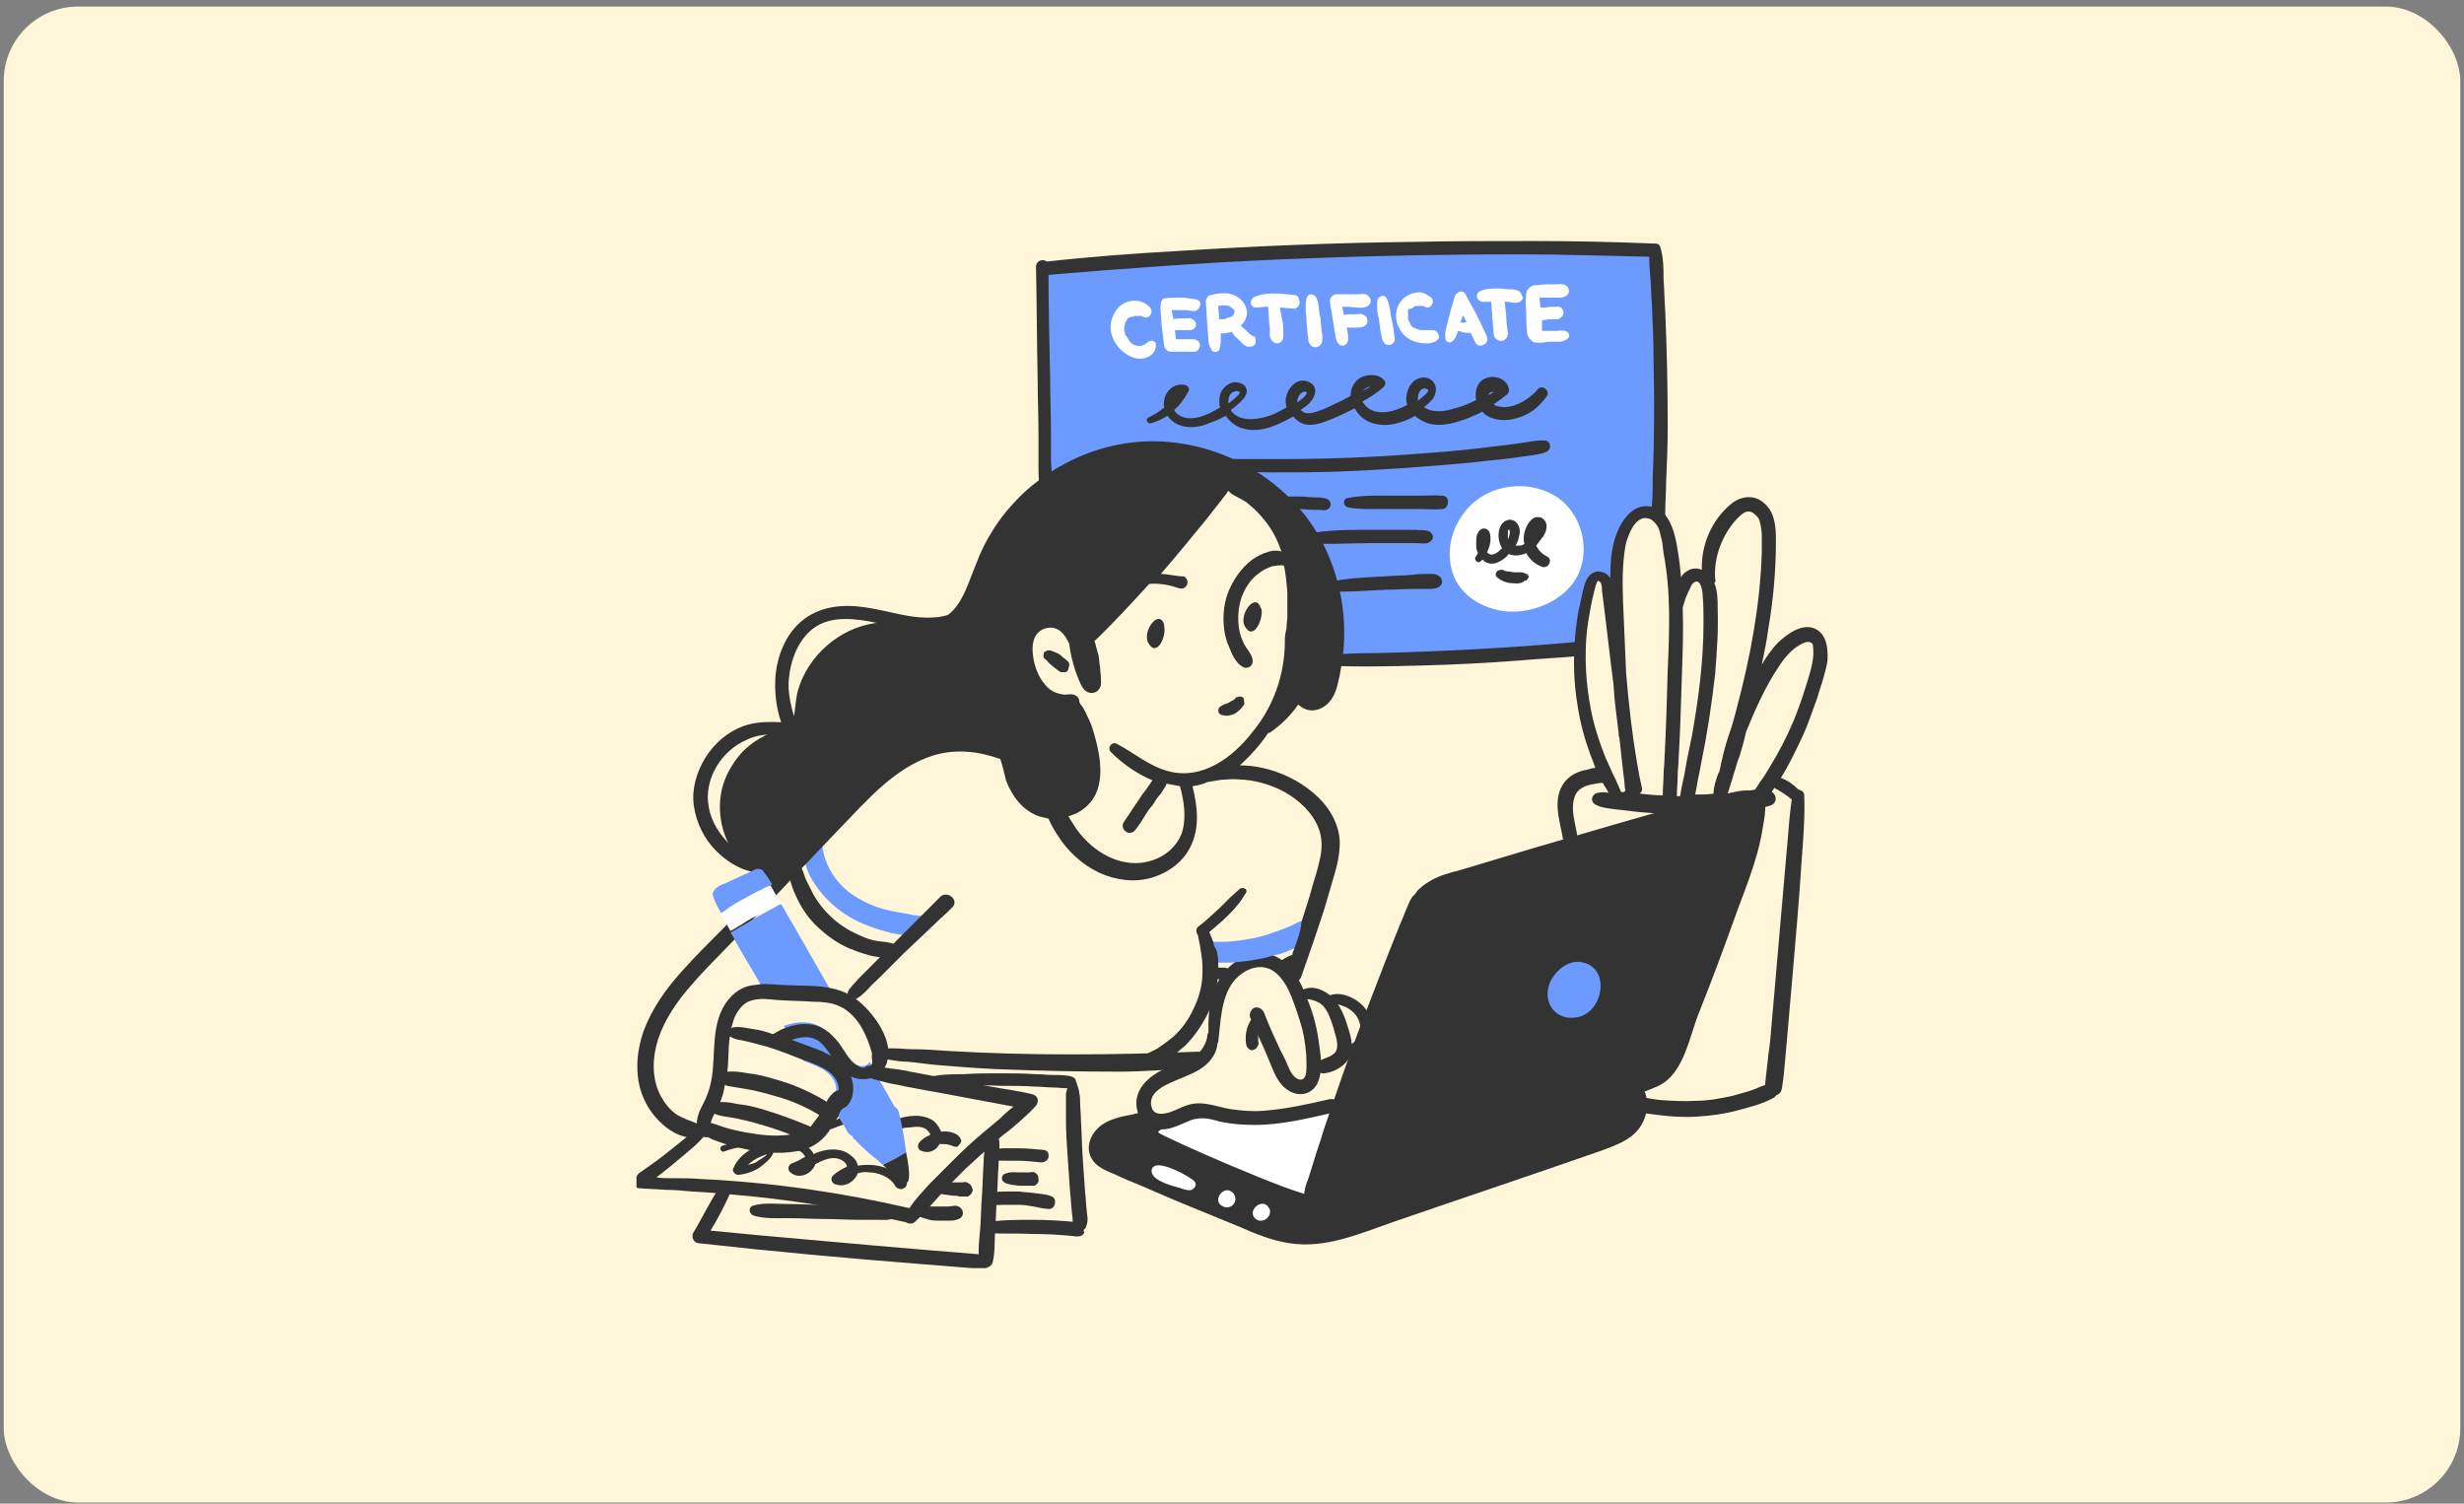 <svg width="331" height="202" viewBox="0 0 331 202" fill="none" xmlns="http://www.w3.org/2000/svg">
<rect x="0" y="0" width="331" height="202" fill="#808080" stroke="none"/>
<rect x="0.5" y="0.882" width="330" height="200.965" rx="10" fill="#FFF6D9"/>
<g clip-path="url(#clip0_1896_8951)">
<path d="M178.19 88.842C178.638 88.842 212.181 86.718 212.181 86.718C212.181 86.718 212.851 77.326 214.305 77.661C215.758 77.996 216.429 79.115 216.429 79.115C216.429 79.115 217.883 70.281 219.448 69.387C221.014 68.381 222.803 69.052 222.803 69.052C222.803 69.052 223.473 33.943 222.355 33.72C221.125 33.496 164.102 33.72 154.71 34.502C145.318 35.285 139.728 35.173 139.84 36.515C139.951 37.857 140.063 66.256 140.063 66.256C140.063 66.256 158.4 64.915 162.649 64.356C166.898 63.797 169.805 61.449 174.277 70.281C178.749 79.115 178.19 88.842 178.19 88.842Z" fill="#6C9AFF"/>
<path d="M164.662 55.858C165.109 56.529 165.78 57.088 166.563 57.423C168.799 58.318 171.259 57.312 173.271 56.194C173.383 56.082 173.607 56.082 173.718 55.97C173.942 56.194 174.166 56.417 174.501 56.641C175.619 57.423 177.184 56.976 178.303 56.529C179.532 56.082 180.874 55.411 181.992 54.852C182.551 55.97 183.669 56.752 184.899 56.976C186.465 57.312 188.03 56.864 189.484 56.194C189.707 56.082 189.931 55.97 190.043 55.858C190.602 56.305 191.161 56.641 191.832 56.864C193.621 57.423 195.745 56.752 197.422 56.082C197.981 55.858 198.54 55.634 199.099 55.299C200.217 56.529 202.23 56.641 203.683 56.194C205.472 55.746 206.814 54.628 207.82 53.175C208.268 52.504 207.15 51.609 206.59 52.28C205.361 53.734 203.013 55.187 201 54.516C200.888 54.516 200.776 54.404 200.665 54.293C201.224 53.957 201.783 53.51 202.342 53.063C202.677 52.839 202.789 52.504 202.677 52.168C202.342 50.715 200.441 50.268 199.323 50.938C198.317 51.498 198.093 52.727 198.317 53.734C197.422 54.181 196.416 54.628 195.409 54.852C194.403 55.187 193.173 55.411 192.055 55.075C191.832 54.964 191.496 54.852 191.273 54.74C191.273 54.74 191.384 54.74 191.384 54.628C192.055 54.069 192.726 53.51 192.838 52.727C193.173 51.386 191.943 50.379 190.602 50.827C189.484 51.162 188.813 52.616 188.925 53.846C188.925 54.069 189.036 54.293 189.036 54.404C187.359 55.299 185.011 55.97 183.558 54.628C183.334 54.404 183.222 54.181 182.999 53.957C184.005 53.398 184.899 52.839 185.794 52.056C186.129 51.721 186.241 51.386 185.906 51.05C185.123 50.156 183.669 50.268 182.775 50.715C181.88 51.274 181.433 52.168 181.433 53.175C181.098 53.398 180.762 53.51 180.427 53.734C179.756 54.069 178.973 54.404 178.303 54.74C177.52 55.075 176.514 55.523 175.619 55.523C175.284 55.523 174.948 55.299 174.725 55.075C175.172 54.74 175.731 54.404 176.066 53.957C176.737 53.175 177.073 51.945 175.955 51.386C174.166 50.379 172.6 52.504 172.712 54.069C172.712 54.293 172.824 54.516 172.824 54.74C171.818 55.299 170.811 55.858 169.693 56.082C168.351 56.417 166.674 56.529 165.556 55.411C165.444 55.299 165.444 55.187 165.333 55.075C165.444 54.964 165.668 54.852 165.78 54.74C166.451 54.181 167.681 53.286 167.457 52.28C167.233 51.498 166.339 51.274 165.556 51.386C164.774 51.609 164.103 52.28 163.879 53.063C163.767 53.622 163.767 54.181 163.879 54.74C162.426 55.634 160.413 56.641 158.736 55.97C158.289 55.746 157.953 55.523 157.73 55.075C158.512 54.404 159.071 53.622 159.63 52.616C159.854 52.28 159.63 51.833 159.183 51.721C158.177 51.498 157.282 51.945 156.723 52.839C156.388 53.398 156.276 54.069 156.388 54.74C155.717 55.299 155.046 55.746 154.263 56.082C153.816 56.305 154.152 56.976 154.599 56.864C155.382 56.641 156.164 56.305 156.835 55.858C158.177 57.759 160.748 57.647 162.649 56.752C163.432 56.529 163.991 56.194 164.662 55.858ZM199.994 52.951C200.106 52.727 200.441 52.616 200.665 52.616C200.441 52.839 200.217 52.951 199.994 53.063V52.951ZM191.72 52.28C192.167 52.504 191.384 53.063 191.161 53.286C190.937 53.51 190.713 53.622 190.49 53.846C190.49 53.734 190.49 53.734 190.49 53.622C190.378 53.063 190.825 51.833 191.72 52.28ZM183.11 52.504C183.334 52.168 183.781 51.945 184.117 51.945C183.781 52.168 183.446 52.28 183.11 52.504ZM174.389 53.398C174.501 53.063 174.948 52.504 175.396 52.616C175.955 52.839 174.725 53.734 174.277 54.069C174.277 53.846 174.277 53.622 174.389 53.398ZM165.78 52.616C165.892 52.504 166.339 52.504 166.451 52.616C166.674 52.727 166.451 52.951 166.227 53.175C165.892 53.51 165.444 53.957 164.997 54.181C164.997 53.51 165.109 52.839 165.78 52.616Z" fill="#333333"/>
<path d="M207.709 59.212C206.926 59.1 206.255 59.212 205.584 59.324C204.802 59.436 204.019 59.548 203.236 59.66C201.783 59.883 200.218 59.995 198.764 60.219C195.857 60.554 192.95 60.778 189.931 61.001C184.005 61.449 177.967 61.672 172.041 61.672C170.364 61.672 168.575 61.672 166.898 61.672C165.221 61.672 163.432 61.56 161.755 61.784C161.084 61.896 160.972 62.902 161.643 63.014C163.208 63.237 164.662 63.237 166.227 63.349C167.681 63.349 169.134 63.461 170.7 63.461C173.719 63.461 176.737 63.461 179.756 63.349C185.794 63.126 191.832 62.678 197.87 62.119C199.547 61.896 201.224 61.784 202.901 61.56C203.684 61.449 204.466 61.337 205.361 61.225C206.255 61.113 207.038 61.001 207.821 60.666C208.491 60.219 208.268 59.324 207.709 59.212Z" fill="#333333"/>
<path d="M177.185 68.493C177.52 68.493 177.855 68.604 178.191 68.493C178.862 68.269 178.974 67.374 178.303 67.039C177.744 66.815 177.073 66.815 176.514 66.815C175.955 66.815 175.396 66.704 174.725 66.704C173.607 66.704 172.489 66.704 171.371 66.704C170.588 66.704 170.476 67.933 171.259 68.045C172.377 68.157 173.495 68.269 174.613 68.381C175.172 68.381 175.731 68.493 176.402 68.493C176.626 68.493 176.961 68.493 177.185 68.493Z" fill="#333333"/>
<path d="M193.844 66.592C192.726 66.48 191.72 66.592 190.602 66.592C189.483 66.592 188.477 66.592 187.359 66.592C185.235 66.592 182.998 66.48 180.986 66.927C180.315 67.039 180.427 68.045 181.098 68.157C182.104 68.381 183.222 68.381 184.34 68.381C185.346 68.381 186.465 68.381 187.471 68.381C188.477 68.381 189.595 68.381 190.602 68.381C191.72 68.381 192.726 68.493 193.844 68.381C194.627 68.269 194.85 66.704 193.844 66.592Z" fill="#333333"/>
<path d="M183.893 72.965C185.346 72.965 186.688 72.965 188.142 72.965C188.812 72.965 189.595 72.965 190.266 72.965C191.049 72.965 191.72 73.189 192.279 72.63C192.614 72.294 192.502 71.847 192.279 71.623C191.831 71.064 190.937 71.288 190.266 71.176C189.595 71.176 188.812 71.176 188.142 71.176C186.688 71.176 185.346 71.176 183.893 71.176C181.098 71.176 178.191 71.176 175.507 71.735C174.948 71.847 174.613 72.853 175.395 72.965C178.191 73.189 181.098 72.965 183.893 72.965Z" fill="#333333"/>
<path d="M191.72 77.102C191.049 77.102 190.49 77.102 189.819 77.214C188.477 77.326 187.247 77.326 185.905 77.437C183.446 77.549 180.874 77.661 178.414 78.22C177.632 78.444 177.967 79.45 178.638 79.45C181.098 79.562 183.669 79.338 186.129 79.226C187.359 79.226 188.589 79.115 189.931 79.115C190.601 79.115 191.161 79.115 191.831 79.115C192.502 79.115 193.061 79.115 193.509 78.667C193.844 78.332 193.732 77.885 193.509 77.549C192.949 76.99 192.279 77.102 191.72 77.102Z" fill="#333333"/>
<path d="M243.599 84.37C241.922 83.811 240.133 85.152 238.903 86.27C238.009 87.165 237.338 88.171 236.667 89.289C237.002 87.724 237.338 86.047 237.561 84.37C238.232 80.456 238.568 76.543 238.568 72.629C238.568 70.841 238.456 68.94 237.114 67.71C235.772 66.368 233.872 66.592 232.53 67.71C229.958 69.834 228.505 73.189 228.617 76.543C228.058 76.319 227.499 76.319 226.939 76.543C226.492 76.766 226.045 77.102 225.821 77.549C225.71 76.319 225.598 75.201 225.374 73.971C225.151 72.406 224.703 70.281 223.585 69.052C223.138 68.493 222.579 68.157 221.796 68.045H221.684C219.225 67.598 217.659 70.17 216.988 72.182C216.429 73.971 216.318 75.76 216.318 77.661C216.094 77.326 215.758 76.99 215.311 76.878C214.417 76.543 213.634 76.99 213.187 77.773C212.74 78.555 212.628 79.562 212.404 80.456C212.181 81.463 211.957 82.357 211.845 83.363C211.286 87.165 211.286 91.19 211.957 94.992C212.292 97.116 212.851 99.24 213.634 101.365C213.858 101.924 214.081 102.483 214.305 103.154C213.97 103.154 213.634 103.265 213.299 103.377C211.957 103.601 210.727 104.16 209.944 105.39C208.267 108.073 210.056 111.428 210.168 114.335C210.168 115.229 211.622 115.341 211.845 114.446C212.404 111.987 210.727 109.527 211.51 107.067C211.845 106.061 212.74 105.613 213.746 105.39C214.305 105.278 214.864 105.166 215.311 105.166C215.535 105.613 215.87 106.061 216.094 106.508C215.535 106.396 215.088 106.396 214.64 106.508C213.858 106.62 213.522 107.626 214.305 108.073C215.088 108.521 216.206 108.632 217.212 108.744C218.218 108.856 219.113 108.968 220.119 109.08C221.349 109.191 222.579 109.303 223.809 109.303C224.032 109.415 224.256 109.527 224.368 109.527C224.591 109.527 224.703 109.415 224.815 109.415C225.262 109.415 225.71 109.415 226.045 109.415C228.058 109.415 229.958 109.303 231.971 109.08C232.977 108.968 233.872 108.856 234.878 108.744C235.884 108.632 237.002 108.521 237.897 108.185C238.791 107.85 238.68 106.732 238.009 106.396C238.12 106.172 238.232 106.061 238.344 105.837C239.127 106.284 239.909 106.732 240.692 107.402C240.357 109.639 240.245 111.987 240.021 114.223C239.798 116.794 239.574 119.366 239.35 121.938C238.903 127.081 238.456 132.224 238.009 137.367C237.897 138.821 237.785 140.163 237.561 141.616C237.45 142.958 237.226 144.3 237.114 145.753C236.443 145.977 235.772 146.312 235.102 146.536C234.319 146.759 233.536 146.983 232.754 147.207C231.188 147.542 229.511 147.878 227.834 147.878C226.157 147.989 224.591 147.878 222.914 147.766C222.132 147.654 221.237 147.542 220.454 147.319C219.672 147.095 218.777 146.871 217.995 146.76C216.988 146.648 216.541 147.878 217.436 148.437C219.001 149.331 220.902 149.555 222.691 149.778C224.48 150.002 226.269 150.114 227.946 150.002C229.735 149.89 231.524 149.667 233.201 149.219C234.878 148.772 236.779 148.325 238.344 147.43C238.456 147.319 238.568 147.207 238.68 147.095C239.015 146.983 239.239 146.759 239.35 146.312C239.574 145.082 239.686 143.741 239.798 142.511C239.909 141.169 240.021 139.939 240.133 138.709C240.357 136.138 240.58 133.566 240.804 130.994C241.251 125.851 241.698 120.708 242.034 115.453C242.257 112.546 242.481 109.639 242.369 106.843C242.369 106.396 242.034 106.172 241.587 106.061C240.916 105.39 240.133 104.831 239.239 104.495C240.357 102.706 241.251 100.806 242.146 98.905C242.928 97.228 243.487 95.439 244.158 93.65C244.382 92.755 244.717 91.973 244.941 91.078C245.164 90.296 245.388 89.513 245.5 88.73C245.612 86.606 245.164 84.929 243.599 84.37ZM217.771 106.396C217.547 105.837 217.212 105.166 216.988 104.607C216.653 104.048 216.429 103.377 216.094 102.706C215.982 102.371 215.758 102.036 215.647 101.7C214.976 100.023 214.417 98.346 213.97 96.557C213.187 93.091 212.851 89.513 213.075 85.935C213.187 84.146 213.522 82.469 213.858 80.68C214.081 79.897 214.193 79.003 214.529 78.22C214.64 77.996 214.64 77.996 214.864 78.108C215.199 78.332 215.199 79.003 215.199 79.338C215.758 83.587 216.206 87.836 216.765 92.084V92.196C216.877 94.321 217.212 96.445 217.436 98.458C217.436 98.681 217.436 98.905 217.547 99.129C217.659 100.135 217.771 101.253 217.883 102.259C217.995 102.93 217.995 103.489 218.106 104.16C218.218 104.831 218.218 105.502 218.33 106.172C218.218 106.508 217.995 106.396 217.771 106.396ZM224.032 89.96C223.921 93.985 223.809 98.122 223.585 102.147C223.585 102.818 223.473 103.377 223.473 104.048C223.473 104.943 223.362 105.949 223.362 106.843C222.355 106.843 221.349 106.732 220.343 106.62H220.231C220.454 106.508 220.678 106.172 220.566 105.837C220.454 105.278 220.343 104.831 220.231 104.272C220.119 103.601 220.007 103.042 219.895 102.371C219.225 98.458 218.777 94.433 218.442 90.407C218.33 87.836 218.218 85.264 218.106 82.581C217.995 80.121 217.883 77.661 218.106 75.201C218.218 74.083 218.33 72.965 218.777 71.959C219.113 71.064 219.672 70.058 220.454 69.722C220.902 69.499 221.349 69.611 221.684 69.722C222.132 69.946 222.467 70.393 222.691 70.729C222.914 71.176 223.026 71.623 223.138 72.182C223.362 72.853 223.362 73.636 223.473 74.307C224.48 79.562 224.256 84.817 224.032 89.96ZM226.604 102.147C226.492 102.818 226.38 103.377 226.269 104.048C226.045 105.054 225.821 106.061 225.71 106.955C225.598 106.955 225.374 106.955 225.262 106.955C225.262 105.949 225.374 105.054 225.374 104.048C225.374 103.377 225.486 102.818 225.486 102.147C225.71 98.346 225.821 94.544 225.933 90.743C226.045 87.724 226.157 84.593 226.045 81.574C226.157 81.351 226.157 81.127 226.269 80.903C226.38 80.456 226.604 79.897 226.828 79.45C227.051 79.115 227.163 78.444 227.61 78.22C228.505 77.661 228.728 79.562 228.728 80.009C228.84 81.239 228.84 82.469 228.84 83.699C228.84 88.842 228.169 93.873 227.275 98.905C227.051 100.023 226.828 101.029 226.604 102.147ZM231.3 102.147C231.188 102.483 231.188 102.818 231.076 103.154C231.076 103.377 230.965 103.489 230.965 103.601C230.965 103.713 230.965 103.824 230.853 103.824C230.517 104.719 230.182 105.725 230.182 106.62C229.399 106.732 228.617 106.732 227.722 106.732C227.946 105.725 228.058 104.719 228.281 103.824C228.393 103.265 228.505 102.595 228.617 102.036C229.399 98.234 229.958 94.433 230.406 90.519C230.629 87.612 230.853 84.705 230.741 81.798C230.741 80.68 230.741 79.338 230.294 78.332C230.406 78.22 230.517 77.996 230.406 77.773C230.182 74.978 231.3 71.959 233.201 69.834C233.648 69.387 234.207 68.716 234.878 68.716C235.437 68.716 235.884 69.163 236.22 69.611C236.555 70.281 236.555 70.952 236.667 71.623C236.667 72.518 236.667 73.412 236.667 74.307C236.443 81.351 235.102 88.395 233.313 95.103C233.089 95.998 232.865 96.781 232.642 97.563C232.083 99.129 231.635 100.582 231.3 102.147ZM243.599 87.948C243.487 89.513 242.928 91.078 242.481 92.532C242.034 93.985 241.475 95.551 240.916 96.892C240.021 99.017 238.903 101.141 237.673 103.154C237.338 103.713 237.002 104.272 236.667 104.719C236.331 105.166 236.108 105.613 235.772 106.061C235.437 106.172 234.99 106.172 234.654 106.284C233.76 106.396 232.977 106.508 232.083 106.62C232.306 105.949 232.53 105.166 232.754 104.495C232.754 104.384 232.865 104.16 232.865 104.048C233.089 103.489 233.201 102.93 233.424 102.259C233.536 102.036 233.536 101.812 233.648 101.7C233.983 100.582 234.319 99.464 234.543 98.346C235.772 95.327 237.114 92.308 238.903 89.625C239.686 88.395 240.692 87.165 242.034 86.494C242.481 86.27 243.04 86.047 243.487 86.494C243.599 86.829 243.599 87.5 243.599 87.948Z" fill="#333333"/>
<path d="M220.119 151.679C218.889 153.244 216.877 153.915 215.088 154.586C205.808 157.829 196.416 160.959 187.024 164.202C182.551 165.767 177.967 167.78 173.159 166.997C170.923 166.662 168.687 165.767 166.674 164.873C164.438 163.978 162.09 162.972 159.854 162.077C157.618 161.183 155.381 160.177 153.033 159.17C151.915 158.723 150.797 158.276 149.679 157.717C148.785 157.381 147.778 156.934 147.107 156.263C145.542 154.586 146.325 152.35 148.002 151.12C148.785 150.561 149.791 150.226 150.685 150.002C151.692 149.778 152.698 149.667 153.704 149.219C154.487 148.772 154.934 151.791 161.307 149.443C161.643 149.331 161.866 149.331 162.202 149.331C163.543 149.443 164.885 150.337 167.121 150.002C171.929 149.331 176.625 148.772 181.433 147.989C181.88 147.878 182.327 148.213 182.439 148.548C189.036 146.089 195.745 143.852 202.789 143.182C204.578 142.958 206.478 142.958 208.267 142.958C210.615 143.07 212.852 143.293 215.088 143.741C216.206 143.964 217.212 144.3 218.33 144.635C219.337 144.971 220.231 145.418 220.79 146.312C221.685 148.101 221.237 150.226 220.119 151.679Z" fill="#333333"/>
<path d="M216.988 146.983C217.547 147.766 177.408 160.177 176.178 160.512C174.948 160.959 155.828 152.574 155.605 152.126C155.381 151.791 158.176 150.673 162.202 149.219C163.543 149.331 164.885 150.226 167.121 149.89C171.929 149.219 176.625 148.66 181.433 147.878C181.88 147.766 182.327 148.101 182.439 148.437C189.036 145.977 195.745 143.741 202.789 143.07C209.497 144.747 216.653 146.536 216.988 146.983Z" fill="white"/>
<path d="M177.184 140.163C176.961 138.374 176.514 136.473 175.843 134.796C175.284 133.23 174.613 131.665 173.607 130.323C172.6 129.094 171.37 128.199 169.805 128.087C168.351 127.975 166.786 128.534 165.668 129.429C162.537 131.889 162.09 136.138 162.426 139.827C162.537 140.498 163.544 140.61 163.655 139.939C163.991 137.256 163.991 134.125 165.668 131.889C167.122 130.1 169.581 129.094 171.482 130.771C172.377 131.553 173.047 132.783 173.495 133.901C174.054 135.355 174.501 136.697 174.948 138.262C175.284 139.715 175.507 141.281 175.507 142.846C175.507 143.517 175.619 145.418 174.389 144.971C173.83 144.747 173.383 144.076 173.159 143.517C172.824 142.734 172.488 141.952 172.041 141.169C171.259 139.492 170.476 137.815 169.805 136.026C169.581 135.578 169.134 135.243 168.575 135.355C168.128 135.467 167.792 136.138 167.904 136.585C168.687 138.486 169.581 140.275 170.364 142.175C171.035 143.741 171.594 145.641 173.159 146.536C174.613 147.43 176.402 146.983 177.073 145.306C177.744 143.629 177.408 141.728 177.184 140.163Z" fill="#333333"/>
<path d="M180.874 137.367C180.427 136.026 179.756 134.572 178.638 133.678C177.52 132.783 175.843 132.224 174.613 133.23C174.277 133.454 174.501 134.125 174.948 134.125C175.954 134.237 176.849 134.349 177.632 135.019C178.414 135.802 178.75 136.92 179.085 137.927C179.309 138.821 179.868 140.163 179.532 141.057C179.197 141.952 177.967 142.063 177.296 142.511C176.513 142.958 176.961 144.3 177.855 144.188C179.197 144.076 180.762 143.182 181.321 141.952C181.992 140.498 181.321 138.821 180.874 137.367Z" fill="#333333"/>
<path d="M181.768 134.125C180.762 133.566 179.309 133.231 178.302 133.901C177.855 134.125 178.079 134.684 178.526 134.796C180.315 134.796 182.216 135.69 182.663 137.479C182.887 138.15 182.775 138.933 182.328 139.492C182.104 139.827 181.88 140.051 181.545 140.275C181.209 140.498 180.762 140.498 180.427 140.722C180.091 140.945 180.203 141.393 180.427 141.616C181.209 142.063 182.328 141.504 182.887 141.057C183.557 140.498 184.116 139.604 184.228 138.709C184.676 136.808 183.446 135.019 181.768 134.125Z" fill="#333333"/>
<path d="M236.779 111.316C236.108 115.676 234.208 119.925 232.754 124.062C231.3 128.087 229.847 132.001 228.282 135.914C226.94 139.156 226.269 144.188 222.803 145.865C221.349 146.536 219.896 146.983 218.442 147.542C216.653 148.325 214.864 148.996 213.075 149.778C206.702 152.35 200.217 154.922 193.844 157.381C190.602 158.611 187.359 159.953 184.005 161.183C182.44 161.742 180.874 162.525 179.197 162.972C177.744 163.419 175.843 163.084 175.284 161.407C175.284 161.295 175.284 161.183 175.284 161.183C175.172 161.071 175.172 160.959 175.172 160.848C175.172 159.953 175.395 159.17 175.731 158.388C175.955 157.717 176.178 156.934 176.402 156.263C176.849 154.698 177.408 153.244 177.855 151.679C179.644 146.424 181.433 141.169 183.446 136.026C184.452 133.454 185.458 130.771 186.465 128.199C187.024 126.857 187.471 125.627 188.03 124.286C188.589 123.056 189.036 121.602 189.707 120.484C189.819 120.372 189.931 120.261 190.043 120.149C190.266 119.925 190.378 119.59 190.713 119.366C191.161 118.919 191.72 118.583 192.279 118.248C193.509 117.577 194.739 117.242 196.08 116.906C199.435 115.9 202.789 114.894 206.143 113.887C211.175 112.434 216.43 110.869 221.573 109.415C224.256 108.632 227.052 107.961 229.735 107.291C231.3 106.843 235.214 105.39 236.556 106.732C237.562 107.514 237.003 109.974 236.779 111.316Z" fill="#333333"/>
<path d="M169.246 136.585C169.022 136.473 168.798 136.473 168.575 136.585C168.463 136.697 168.239 136.808 168.127 136.92C168.016 137.032 167.904 137.256 167.792 137.479C167.68 137.815 167.457 138.15 167.457 138.486C167.345 138.821 167.345 139.156 167.345 139.492C167.345 139.827 167.345 140.386 167.568 140.722C167.792 140.945 168.016 141.169 168.351 141.057C168.686 140.945 168.91 140.722 169.022 140.386C169.134 140.163 169.022 140.051 169.022 139.827C169.022 139.715 169.022 139.604 169.022 139.38C169.022 139.38 169.022 139.268 169.022 139.156C169.022 139.156 169.022 139.156 169.022 139.045C169.022 138.933 169.022 138.821 169.134 138.597C169.134 138.486 169.246 138.374 169.246 138.15C169.246 138.038 169.357 138.038 169.357 137.927C169.357 137.815 169.469 137.703 169.469 137.591C169.581 137.479 169.581 137.256 169.581 137.144C169.581 136.92 169.469 136.697 169.246 136.585Z" fill="#333333"/>
<path d="M178.638 147.654C175.731 148.325 172.712 148.996 169.693 149.219C168.239 149.331 166.786 149.219 165.332 148.996C163.879 148.772 162.537 148.213 160.972 148.213C159.518 148.213 158.4 148.996 157.058 149.443C156.276 149.667 155.046 149.89 154.71 148.772C154.039 146.536 157.058 145.53 158.624 144.859C159.965 144.3 161.419 143.741 162.425 142.623C163.432 141.504 163.879 140.163 163.208 138.821C162.984 138.374 162.202 138.486 162.202 139.045C162.09 140.163 161.419 141.281 160.413 141.952C159.183 142.734 157.841 142.958 156.611 143.517C154.263 144.523 152.027 146.536 152.81 149.331C153.145 150.561 154.151 151.456 155.493 151.679C156.947 151.903 158.176 151.232 159.518 150.673C160.189 150.337 160.86 150.226 161.531 150.226C162.313 150.226 163.096 150.449 163.879 150.673C165.444 151.008 167.009 151.12 168.575 151.12C172.153 151.12 175.731 150.226 179.197 149.443C180.427 149.219 179.868 147.43 178.638 147.654Z" fill="#333333"/>
<path d="M170.587 162.525C170.587 162.413 170.587 162.413 170.476 162.301C169.693 160.736 167.345 162.636 168.687 163.755C169.581 164.425 170.811 163.531 170.587 162.525Z" fill="white"/>
<path d="M165.892 160.736C165.892 160.624 165.78 160.4 165.668 160.288C164.438 158.947 162.649 161.407 164.326 162.077C165.221 162.525 166.227 161.63 165.892 160.736Z" fill="white"/>
<path d="M160.077 158.388C159.966 158.276 159.854 158.276 159.742 158.164C159.071 157.717 155.046 155.481 154.711 157.158C154.487 158.388 156.947 159.17 157.841 159.394C158.4 159.506 159.518 160.065 160.077 159.841C160.748 159.506 160.86 158.835 160.077 158.388Z" fill="white"/>
<path d="M212.069 129.205C210.28 129.094 208.491 130.882 208.044 132.448C207.373 134.908 209.05 137.032 211.622 136.697C215.535 136.249 216.541 129.541 212.069 129.205Z" fill="#6C9AFF"/>
<path d="M126.199 123.503C125.416 124.286 124.522 125.068 123.739 125.851C123.292 125.851 122.845 125.739 122.286 125.739C121.95 125.739 121.727 125.627 121.391 125.627C120.609 125.516 119.938 125.404 119.155 125.18C117.031 124.621 115.018 123.838 113.229 122.609C111.664 121.49 110.21 120.037 109.204 118.36C108.757 117.689 108.421 116.906 108.198 116.012C107.862 114.894 107.75 113.776 108.086 112.657C108.198 112.21 108.533 111.763 109.092 111.763C109.539 111.763 110.098 112.098 110.21 112.546C110.322 112.881 110.322 113.328 110.434 113.664C110.657 114.894 110.993 116.012 111.664 117.13C112.446 118.472 113.565 119.59 114.794 120.372C116.36 121.379 118.037 122.05 119.826 122.385C120.832 122.609 121.838 122.72 122.733 122.944C123.068 122.944 123.404 123.056 123.739 123.056C124.746 123.168 125.528 123.168 126.199 123.503Z" fill="#6C9AFF"/>
<path d="M177.072 124.286C176.849 124.957 176.625 125.627 176.401 126.298C175.954 126.634 175.395 126.746 174.948 126.969C174.613 127.081 174.277 127.305 173.83 127.416C173.606 127.528 173.271 127.64 173.047 127.752C172.488 127.975 171.929 128.199 171.258 128.311C170.476 128.535 169.693 128.758 168.91 128.87C167.792 129.094 166.674 129.205 165.444 129.317C165.109 129.317 164.885 129.317 164.55 129.317C164.214 129.317 163.879 129.317 163.543 129.317C162.872 129.317 162.202 129.317 161.531 129.205C161.531 128.199 161.307 127.305 161.195 126.41C161.866 126.41 162.537 126.41 163.208 126.522C163.543 126.522 163.991 126.522 164.326 126.522C165.556 126.522 166.898 126.298 168.128 126.075C169.469 125.851 170.699 125.404 171.929 124.957C172.6 124.733 173.159 124.509 173.83 124.174C174.165 123.95 174.501 123.838 174.836 123.727C175.172 123.615 175.507 123.503 175.954 123.503C176.625 123.838 176.849 124.062 177.072 124.286Z" fill="#6C9AFF"/>
<path d="M167.233 119.366C167.009 119.254 166.674 119.254 166.45 119.478C166.003 119.925 165.556 120.261 165.109 120.708C164.661 121.155 164.214 121.602 163.767 122.05C162.872 122.832 161.978 123.727 161.083 124.398C160.636 124.621 160.636 125.18 160.86 125.516C161.195 125.851 161.642 125.851 162.09 125.516C162.984 124.733 163.99 123.95 164.885 123.056C165.332 122.609 165.779 122.161 166.115 121.714C166.562 121.267 166.898 120.708 167.233 120.149C167.568 119.813 167.457 119.478 167.233 119.366Z" fill="#333333"/>
<path d="M163.655 129.541C163.655 129.653 163.655 129.764 163.655 129.988C163.655 130.212 163.655 130.323 163.655 130.547C163.655 130.882 163.655 131.218 163.544 131.553C163.544 131.665 163.544 131.777 163.544 131.889C163.32 133.342 162.985 134.684 162.314 136.026C162.314 136.138 162.202 136.138 162.202 136.249C161.419 137.815 160.413 139.268 159.183 140.498C158.512 141.057 157.841 141.616 157.17 142.175C156.5 142.623 155.605 143.293 154.711 143.517C154.263 143.629 153.816 143.517 153.481 143.07C153.369 142.958 153.369 142.734 153.369 142.623C153.257 142.287 153.593 141.84 153.816 141.728C154.487 141.281 155.27 141.057 155.829 140.61C156.5 140.163 157.059 139.715 157.618 139.268C158.736 138.262 159.63 137.032 160.301 135.579C161.084 134.013 161.531 132.336 161.531 130.659C161.531 130.323 161.531 129.988 161.531 129.764C161.531 128.758 161.307 127.864 161.196 126.969C161.084 126.634 161.084 126.298 160.972 125.963C160.972 125.851 160.972 125.627 160.86 125.516C160.748 124.733 161.866 124.398 162.314 125.068C162.425 125.18 162.425 125.292 162.537 125.404C162.761 125.963 162.985 126.41 163.096 127.081C163.544 127.64 163.655 128.534 163.655 129.541Z" fill="#333333"/>
<path d="M129.106 153.133C128.77 152.126 127.317 151.903 126.422 152.015C126.199 151.456 125.863 151.008 125.528 150.673C124.074 149.555 121.95 149.778 120.161 150.449C119.826 150.114 119.49 149.778 119.043 149.555C116.471 148.325 113.564 149.667 111.328 151.008C110.993 151.232 111.216 151.791 111.663 151.679C113.452 151.008 115.465 150.114 117.366 150.449C117.925 150.561 118.484 150.673 118.931 151.008C118.931 151.008 118.819 151.008 118.819 151.12C118.037 151.567 116.695 152.35 117.254 153.468C117.701 154.363 118.819 154.474 119.602 154.027C120.273 153.58 120.72 152.574 120.608 151.791C121.167 151.567 121.615 151.456 122.174 151.456C122.956 151.344 124.074 151.232 124.633 151.903C124.745 152.015 124.969 152.238 124.969 152.462C124.41 152.685 123.851 153.021 123.515 153.468C123.18 153.804 123.292 154.474 123.739 154.586C124.745 155.033 125.751 154.586 126.199 153.692C126.311 153.692 126.422 153.692 126.534 153.692C126.87 153.692 127.205 153.692 127.54 153.804C127.988 153.915 128.211 154.139 128.659 154.027C128.882 153.692 129.218 153.468 129.106 153.133ZM118.931 152.797C118.819 152.909 118.707 152.909 118.596 152.909C118.484 152.909 118.372 152.909 118.372 152.909C118.26 152.909 118.26 152.797 118.372 152.797C118.484 152.574 118.931 152.35 119.267 152.238C119.267 152.462 119.155 152.685 118.931 152.797Z" fill="#333333"/>
<path d="M121.503 158.388C120.161 157.27 118.596 156.487 116.695 156.487C116.248 156.487 115.689 156.487 115.242 156.599C115.13 156.04 114.795 155.592 114.347 155.257C113.341 154.363 111.887 154.251 110.546 154.586C110.098 154.698 109.763 154.81 109.316 155.033C108.869 154.139 107.75 153.468 106.744 153.244C105.738 153.021 104.508 153.244 103.39 153.468C102.719 153.021 101.713 153.133 101.042 153.133C99.7 153.133 98.359 153.468 97.017 153.915C96.57 154.139 96.793 154.81 97.24 154.698C98.135 154.363 99.029 154.139 100.036 154.027C100.595 154.027 101.266 153.915 101.936 153.915C101.825 153.915 101.713 154.027 101.713 154.027C100.259 154.586 99.029 155.592 98.47 157.046C98.359 157.381 98.806 157.829 99.141 157.829C100.371 157.717 101.601 157.27 102.495 156.487C103.054 156.04 103.837 155.369 103.949 154.586C104.173 154.586 104.396 154.474 104.732 154.474C105.85 154.251 107.415 154.139 108.086 155.257C108.086 155.257 108.086 155.369 108.198 155.369C107.639 155.704 107.08 156.04 106.409 156.263C105.85 156.487 105.738 157.158 106.185 157.493C107.303 158.5 109.092 157.717 109.539 156.375C110.434 155.928 111.328 155.481 112.335 155.592C112.894 155.704 113.676 156.04 113.788 156.711C113.117 157.046 112.447 157.381 111.887 157.94C111.552 158.276 111.664 158.835 112.111 159.059C113.229 159.506 114.347 159.059 115.018 158.052C115.13 157.94 115.13 157.717 115.242 157.605C115.689 157.493 116.248 157.381 116.695 157.493C117.925 157.493 119.491 158.052 120.161 159.17C120.944 160.512 122.509 159.17 121.503 158.388ZM101.713 156.04C101.377 156.263 100.93 156.375 100.483 156.487C101.154 155.816 102.048 155.369 103.054 155.033C102.719 155.481 101.936 155.816 101.713 156.04Z" fill="#333333"/>
<path d="M108.086 97.004C105.291 97.228 102.495 96.557 99.812 97.563C97.688 98.346 95.898 99.911 94.669 101.924C93.55 103.824 92.88 106.061 93.215 108.297C93.55 110.533 94.557 112.657 96.234 114.335C98.023 116.124 100.483 117.465 103.054 117.242C103.949 117.13 104.061 115.788 103.166 115.676C101.265 115.341 99.476 114.67 98.023 113.44C96.681 112.098 95.563 110.421 95.228 108.521C94.445 104.719 96.905 100.806 100.371 99.352C101.489 98.793 102.831 98.681 104.061 98.569C105.514 98.458 106.968 98.458 108.309 97.899C108.757 97.675 108.645 96.892 108.086 97.004Z" fill="#333333"/>
<path d="M170.364 98.458C170.476 98.458 170.587 98.458 170.699 98.346C172.153 97.34 173.383 96.11 174.389 94.656C174.501 94.768 174.724 94.88 174.836 94.992C175.842 95.662 177.072 95.551 178.079 94.768C179.085 93.985 179.532 92.755 179.756 91.637C180.091 90.407 180.203 89.177 180.427 87.836C180.986 82.581 179.979 77.326 177.52 72.629C172.6 63.349 161.531 57.982 151.244 59.548C146.213 60.33 141.629 62.567 137.827 65.921C136.038 67.598 134.361 69.499 133.131 71.623C131.789 73.748 131.007 76.096 130.112 78.332C129.329 80.344 128.211 82.581 125.975 83.363C123.292 84.258 120.385 83.251 117.589 83.699C112.782 84.37 108.533 88.059 107.191 92.755C106.856 93.985 106.856 95.215 106.632 96.445C106.632 96.669 106.52 96.892 106.408 97.116C105.961 97.787 104.955 97.899 104.172 98.234C103.613 98.346 103.166 98.569 102.607 98.905C100.818 99.799 99.364 101.141 98.358 102.818C96.234 106.061 96.234 110.086 97.911 113.44C98.47 114.558 99.253 115.565 100.259 116.459C100.483 116.683 100.818 116.906 101.153 117.13C101.265 117.242 101.377 117.242 101.377 117.354C101.936 117.689 102.383 118.024 102.942 118.248C103.054 118.36 103.166 118.36 103.278 118.36C103.166 118.472 103.166 118.472 103.054 118.583C102.607 119.031 102.048 119.59 101.601 120.037C100.594 121.155 99.476 122.161 98.47 123.279C98.135 123.615 97.799 124.062 97.464 124.398C95.451 126.41 93.439 128.423 91.538 130.547C89.413 132.895 87.624 135.467 86.506 138.374C85.388 141.504 85.165 145.082 86.73 148.101C87.96 150.561 90.867 153.244 93.774 152.797C93.886 152.797 94.109 152.685 94.221 152.685C94.892 152.35 94.78 151.344 93.886 151.008C93.774 151.008 93.662 150.896 93.55 150.896C92.656 150.561 91.761 150.226 90.979 149.778C89.972 149.108 89.302 148.213 88.743 147.207C87.513 144.859 87.624 142.063 88.407 139.604C89.302 136.92 90.979 134.46 92.879 132.336C94.668 130.212 96.681 128.311 98.582 126.298C98.805 126.075 99.029 125.851 99.253 125.516L101.377 123.279L104.172 120.372L106.073 118.36L107.527 116.794L108.197 116.124L110.434 113.776L112.893 111.204C116.471 107.514 120.273 103.042 125.416 101.476C128.323 100.582 131.454 100.917 134.249 101.924H134.361C134.696 102.93 134.92 103.936 135.144 104.831C135.926 106.955 137.38 108.856 139.504 109.639C139.951 109.75 140.399 109.862 140.846 109.974C141.181 110.757 141.629 111.539 142.076 112.21C143.418 114.335 145.318 116.124 147.666 117.242C149.903 118.248 152.362 118.583 154.71 117.913C156.947 117.242 158.959 115.788 159.965 113.664C161.195 111.092 160.86 108.297 160.189 105.613C160.86 105.502 161.531 105.39 162.202 105.054C163.096 104.943 163.879 104.719 164.661 104.719C165.78 104.607 166.898 104.719 167.904 104.831C170.028 105.166 172.153 105.949 173.942 107.291C175.731 108.632 177.408 110.645 177.52 113.105C177.631 114.558 177.184 115.9 176.849 117.242C176.401 118.583 176.066 120.037 175.619 121.379C175.395 122.161 175.06 123.056 174.836 123.838C174.724 125.18 174.277 126.298 173.83 127.528C173.718 127.752 173.606 128.087 173.606 128.311C173.494 128.758 173.271 129.205 173.159 129.653C173.047 129.876 172.935 130.1 172.935 130.323C172.935 130.435 172.824 130.547 172.824 130.659C172.6 131.218 173.159 131.777 173.606 131.889C174.053 132.001 174.389 131.777 174.613 131.553C174.724 131.442 174.724 131.33 174.836 131.106C175.395 129.541 175.954 127.864 176.513 126.298C176.737 125.627 176.961 124.957 177.184 124.286C177.408 123.615 177.631 122.944 177.855 122.273C178.302 120.708 178.749 119.254 179.197 117.689C179.644 116.235 179.979 114.67 179.979 113.105C179.756 107.85 174.277 104.16 169.581 103.154C168.575 102.93 167.568 102.818 166.562 102.818C167.904 101.588 169.246 100.135 170.364 98.458ZM156.947 103.601C154.375 102.93 152.362 101.141 150.014 99.911C149.343 99.576 148.673 100.47 149.232 101.029C150.797 102.595 152.698 103.936 154.822 104.831C154.599 105.054 154.487 105.39 154.263 105.613C153.928 106.173 153.48 106.62 153.145 107.179C152.81 107.738 152.362 108.297 152.027 108.856C151.691 109.415 151.244 109.974 150.909 110.533C150.462 111.428 151.691 112.434 152.474 111.539C152.921 110.98 153.369 110.309 153.704 109.75C154.039 109.191 154.375 108.632 154.822 108.185C155.158 107.626 155.493 107.067 155.94 106.62C156.164 106.284 156.276 106.061 156.499 105.725C156.611 105.613 156.611 105.502 156.723 105.278C157.282 105.39 157.953 105.502 158.512 105.613C159.071 107.626 159.406 109.974 158.736 111.987C158.065 113.664 156.611 115.005 154.822 115.565C150.909 116.906 146.884 114.558 144.647 111.428C144.312 110.869 143.865 110.309 143.529 109.639C144.424 109.415 145.318 108.968 146.101 108.185C147.89 106.508 148.002 103.825 147.666 101.588C147.443 100.247 147.107 98.905 146.66 97.563C146.436 96.892 146.101 96.333 145.877 95.774C145.654 95.327 145.43 94.88 145.095 94.544C145.095 94.433 144.983 94.321 144.983 94.209C144.983 93.762 144.647 93.426 144.2 93.314C143.865 93.203 143.418 93.314 143.082 93.314C142.747 93.314 142.299 93.203 141.964 93.091C141.293 92.867 140.734 92.42 140.399 91.973C139.392 90.855 138.833 89.177 138.722 87.612C138.61 86.159 139.057 84.705 140.622 84.37C142.188 84.034 143.082 85.264 143.641 86.494C143.865 88.395 144.424 90.296 145.207 91.973C145.43 92.42 145.654 92.755 146.101 92.979C146.66 93.203 147.331 93.091 147.666 92.532C148.002 92.085 147.89 91.637 147.89 91.078C147.89 90.631 147.778 90.072 147.778 89.625C147.666 89.066 147.666 88.507 147.555 87.948C147.443 87.724 147.443 87.5 147.331 87.165C147.219 86.941 147.219 86.606 147.107 86.382C147.107 86.27 147.107 86.27 146.995 86.159C149.567 83.699 152.027 81.015 154.375 78.444C155.717 78.332 157.058 78.555 158.288 79.003C158.624 79.115 159.071 79.115 159.295 78.779C159.518 78.555 159.518 78.444 159.518 78.108C159.518 77.885 159.295 77.549 159.071 77.437C158.065 77.437 156.947 77.102 155.94 77.102C158.065 74.642 160.077 72.182 162.09 69.722C162.761 68.828 163.432 68.045 164.102 67.151C164.326 66.815 164.773 66.368 164.997 65.921C165.109 66.033 165.22 66.145 165.332 66.256C166.003 66.704 166.786 67.039 167.457 67.486C168.128 68.045 168.798 68.604 169.357 69.275C170.476 70.505 171.37 71.959 171.929 73.524C172.041 73.748 172.041 73.859 172.153 74.083C171.817 73.971 171.482 73.971 171.146 73.971C170.252 74.083 169.469 74.418 168.687 74.866C167.233 75.76 166.003 77.326 165.22 79.003C164.438 80.68 164.214 82.581 164.438 84.481C164.55 85.376 164.773 86.27 165.22 87.165C165.556 88.059 166.115 89.177 167.009 89.625C167.792 89.96 168.463 89.289 168.239 88.507C168.128 87.836 167.457 87.165 167.121 86.494C166.786 85.823 166.562 85.152 166.45 84.481C166.227 83.028 166.339 81.574 166.786 80.233C167.233 79.003 168.016 77.773 169.134 76.99C169.693 76.543 170.252 76.319 170.811 76.096C171.37 75.984 172.041 75.872 172.488 75.984C172.712 77.102 172.824 78.22 172.935 79.45C172.935 80.568 172.935 81.686 172.935 82.804C172.935 83.363 172.824 83.811 172.824 84.37C172.712 84.929 172.6 85.376 172.6 85.935C172.6 86.047 172.6 86.159 172.6 86.159C172.6 90.631 171.035 94.992 168.239 98.346C165.668 101.7 161.531 104.831 156.947 103.601Z" fill="#333333"/>
<path d="M169.469 81.91C169.469 81.798 169.469 81.798 169.358 81.686C168.687 79.45 166.339 82.581 167.233 84.146C168.351 86.159 169.693 83.251 169.469 81.91Z" fill="#333333"/>
<path d="M156.387 83.922C155.717 81.686 153.369 84.817 154.263 86.382C155.381 88.395 156.723 85.488 156.387 84.146C156.387 84.034 156.387 83.922 156.387 83.922Z" fill="#333333"/>
<path d="M167.121 94.656C167.121 94.544 167.233 94.433 167.121 94.321C167.121 93.985 167.121 93.762 166.898 93.65C166.674 93.538 166.451 93.538 166.227 93.65C166.115 93.65 166.003 93.65 166.003 93.762L165.891 93.873C165.78 93.985 165.668 94.097 165.556 94.097C165.332 94.209 165.221 94.321 164.997 94.433C164.662 94.544 164.326 94.656 163.991 94.88C163.767 94.992 163.655 95.215 163.655 95.439C163.655 95.662 163.767 95.886 163.991 95.998C164.326 96.11 164.773 96.221 165.109 96.11C165.444 95.998 165.78 95.998 166.003 95.774C166.227 95.662 166.451 95.439 166.674 95.215C166.786 95.103 166.898 94.992 167.01 94.768C167.01 94.88 167.121 94.768 167.121 94.656Z" fill="#333333"/>
<path d="M143.641 89.289C143.641 89.177 143.641 89.066 143.53 88.954C143.418 88.842 143.418 88.73 143.306 88.73C143.194 88.618 143.082 88.507 143.082 88.507C142.859 88.395 142.635 88.171 142.523 88.059C142.3 87.836 141.964 87.724 141.741 87.612C141.629 87.612 141.517 87.5 141.405 87.5C141.293 87.5 141.293 87.388 141.182 87.388C141.07 87.388 141.07 87.388 140.958 87.388C140.734 87.277 140.511 87.5 140.287 87.612C140.175 87.724 140.175 87.948 140.175 88.171C140.175 88.283 140.175 88.395 140.287 88.395C140.287 88.507 140.399 88.507 140.511 88.618L140.734 88.842C140.846 89.066 141.07 89.177 141.293 89.401L141.852 89.848C141.964 89.96 142.188 90.072 142.3 90.184C142.411 90.184 142.411 90.296 142.523 90.296C142.635 90.296 142.859 90.296 142.971 90.296C143.194 90.296 143.306 90.296 143.418 90.072C143.53 89.96 143.53 89.848 143.53 89.737C143.641 89.513 143.641 89.401 143.641 89.289Z" fill="#333333"/>
<path d="M100.483 120.484C99.588 120.931 98.805 121.49 98.023 121.938C97.687 122.161 97.24 122.385 96.905 122.72C96.457 121.938 96.01 121.155 95.787 120.372C95.675 120.037 95.787 119.813 95.898 119.702C95.898 119.59 96.01 119.59 96.01 119.478C96.346 119.142 96.905 118.807 97.352 118.695C97.799 118.472 98.358 118.248 98.805 118.024C99.7 117.577 100.594 117.242 101.489 116.794C101.712 116.683 101.936 116.683 102.16 116.794C102.383 116.794 102.495 116.906 102.607 117.13C103.054 117.689 103.39 118.248 103.725 118.807C103.501 118.919 103.39 118.919 103.166 119.031C102.16 119.59 101.265 120.037 100.483 120.484Z" fill="#6C9AFF"/>
<path d="M112.782 135.019C111.776 134.572 110.546 134.46 109.428 134.46C107.862 134.349 106.297 134.349 104.732 134.237C104.284 134.237 103.837 134.125 103.278 134.125C103.054 133.79 102.831 133.342 102.607 133.007C102.495 132.783 102.272 132.448 102.16 132.224C101.154 130.435 100.036 128.646 99.029 126.857C98.694 126.298 98.47 125.739 98.135 125.292C98.582 125.068 99.029 124.733 99.477 124.509C100.259 124.062 101.154 123.503 101.936 123.056C102.719 122.609 103.613 122.161 104.396 121.714C104.62 121.602 104.732 121.49 104.955 121.49C105.514 122.385 105.961 123.279 106.521 124.174C108.198 127.081 109.763 129.876 111.44 132.783C111.887 133.454 112.335 134.237 112.782 135.019Z" fill="#6C9AFF"/>
<path d="M104.955 121.267C104.731 121.379 104.62 121.49 104.396 121.49C103.502 121.938 102.719 122.385 101.936 122.832C101.154 123.279 100.259 123.727 99.476 124.286C99.029 124.509 98.582 124.845 98.135 125.068C97.799 124.509 97.576 124.062 97.24 123.503C97.128 123.279 96.905 122.944 96.793 122.72C97.128 122.497 97.576 122.273 97.911 121.938C98.694 121.379 99.588 120.931 100.371 120.484C101.265 120.037 102.048 119.59 102.943 119.142C103.166 119.031 103.278 119.031 103.502 118.919C103.837 119.478 104.172 120.149 104.508 120.708C104.731 120.931 104.843 121.043 104.955 121.267Z" fill="white"/>
<path d="M121.727 154.81C121.279 155.145 120.72 155.369 120.161 155.704C119.714 155.928 119.267 156.152 118.82 156.375C118.708 156.375 118.708 156.487 118.596 156.487C118.26 156.263 118.037 155.928 117.701 155.704C117.142 155.257 116.583 154.81 116.024 154.251C115.577 153.915 115.242 153.468 114.906 153.133C114.683 153.021 114.571 152.797 114.459 152.574C114.235 152.574 114.124 152.35 113.9 152.126C113.453 151.344 113.005 150.561 112.446 149.778C112.335 149.555 112.223 149.331 111.999 149.108C111.887 148.884 111.776 148.66 111.552 148.437C111.44 148.213 111.328 147.989 111.105 147.766C111.44 147.319 111.776 146.871 112.223 146.759C112.223 146.648 112.335 146.424 112.335 146.312C112.335 145.753 112.111 145.194 111.776 144.747C110.881 143.517 109.316 143.07 107.974 142.511C107.415 141.616 106.856 140.722 106.409 139.715C106.409 139.604 106.297 139.604 106.297 139.492C105.961 138.933 105.626 138.374 105.291 137.815C106.297 137.479 107.303 137.256 108.309 137.367C109.987 137.479 111.216 138.486 112.223 139.715C113.117 140.834 113.788 142.511 115.13 143.07C115.577 143.293 116.248 143.293 116.695 142.846C116.807 142.734 116.807 142.734 116.807 142.623C117.142 143.182 117.478 143.741 117.701 144.3C118.484 145.753 119.379 147.207 120.161 148.66C120.385 148.772 120.608 148.996 120.72 149.331C121.168 151.12 121.503 152.909 121.727 154.81Z" fill="#6C9AFF"/>
<path d="M114.571 146.871C114.459 147.654 114.012 148.66 113.229 148.884H113.117C112.558 148.996 111.775 148.548 111.999 147.878C112.111 147.43 112.446 147.095 112.558 146.76C112.558 146.648 112.67 146.424 112.67 146.312C112.67 145.753 112.446 145.194 112.111 144.747C111.216 143.517 109.651 143.07 108.309 142.511H108.197C106.52 141.84 104.843 141.169 103.054 140.61C102.16 140.386 101.377 140.163 100.483 139.939C99.7 139.715 98.805 139.715 98.135 139.268C98.023 139.268 97.911 139.156 97.911 139.156C97.464 138.821 97.799 138.262 98.135 138.15C98.246 138.15 98.358 138.038 98.358 138.038C99.253 137.815 100.483 138.15 101.265 138.262C102.16 138.374 102.942 138.597 103.837 138.933C103.949 138.933 104.172 139.045 104.284 139.045C104.955 139.268 105.626 139.492 106.408 139.715C106.52 139.715 106.632 139.827 106.744 139.827C107.974 140.275 109.092 140.722 110.322 141.169C110.769 141.393 111.216 141.616 111.663 141.84C112.782 142.511 113.788 143.293 114.347 144.635C114.347 144.635 114.347 144.635 114.347 144.747C114.571 145.306 114.682 146.089 114.571 146.871Z" fill="#333333"/>
<path d="M114.012 147.654C113.9 148.213 113.564 148.437 113.229 148.884C113.005 149.108 112.782 149.443 112.67 149.778C112.67 149.778 112.67 149.778 112.67 149.89C112.223 150.561 111.776 151.344 111.328 152.015C110.21 153.58 108.645 154.474 106.744 154.698C104.731 155.033 102.607 154.81 100.595 154.474C99.588 154.251 98.47 154.027 97.464 153.692C96.457 153.356 95.339 153.021 94.445 152.35C94.221 152.238 94.109 152.015 94.109 151.791C93.998 151.232 94.557 150.673 95.228 150.785C95.339 150.785 95.563 150.896 95.675 150.896C96.457 151.12 97.24 151.456 98.135 151.679C99.029 151.903 100.035 152.126 100.93 152.238C102.831 152.574 104.731 152.685 106.52 152.35C106.52 152.35 106.52 152.35 106.632 152.35C107.415 152.238 108.198 152.015 108.757 151.456C108.868 151.344 108.98 151.344 108.98 151.232C109.316 150.785 109.651 150.337 109.987 149.89C109.987 149.778 110.098 149.667 110.098 149.667C110.434 149.108 110.769 148.548 111.105 147.989C111.105 147.989 111.105 147.989 111.105 147.878C111.216 147.766 111.216 147.654 111.328 147.542C111.664 147.095 111.999 146.648 112.446 146.536C112.67 146.424 112.782 146.424 113.005 146.424C113.676 146.536 114.124 147.095 114.012 147.654Z" fill="#333333"/>
<path d="M112.111 149.778C111.887 150.226 111.216 150.561 110.769 150.226C110.546 150.114 110.322 150.002 110.21 149.89C108.421 148.772 106.409 147.878 104.396 147.319C103.278 146.983 102.048 146.648 100.93 146.424C99.812 146.2 98.806 146.089 97.688 145.865C97.576 145.865 97.576 145.865 97.464 145.753C96.457 145.53 96.569 144.076 97.576 143.964C97.688 143.964 97.799 143.964 97.911 143.964C99.029 143.852 100.259 144.188 101.377 144.3C102.607 144.523 103.725 144.859 104.843 145.194C107.079 145.865 109.204 146.871 111.216 148.101C111.328 148.213 111.552 148.325 111.664 148.437L111.776 148.548C111.999 148.772 112.111 148.996 112.223 149.219C112.223 149.331 112.223 149.555 112.111 149.778Z" fill="#333333"/>
<path d="M108.868 151.344C106.744 150.449 104.619 149.667 102.383 148.996C101.265 148.66 100.259 148.437 99.141 148.325C98.135 148.101 96.793 147.878 95.787 148.213C95.227 148.437 95.227 149.219 95.675 149.443C96.569 150.002 97.799 150.002 98.805 150.226C99.812 150.449 100.93 150.673 101.936 151.008C104.06 151.567 106.073 152.35 107.974 153.133C109.092 153.692 109.986 151.903 108.868 151.344Z" fill="#333333"/>
<path d="M119.267 142.175C119.267 142.399 119.155 142.511 119.155 142.734C118.931 143.405 118.484 143.964 118.037 144.3C117.03 145.082 115.577 145.194 114.347 144.635C113.788 144.411 113.341 144.076 112.893 143.629C112.446 143.07 111.999 142.511 111.664 141.84C111.105 141.057 110.545 140.163 109.763 139.715C108.757 139.156 107.75 139.268 106.632 139.604C106.52 139.604 106.52 139.604 106.409 139.715C105.738 139.939 105.067 140.163 104.396 140.386C103.501 140.61 103.054 139.492 103.725 139.045C103.725 139.045 103.837 139.045 103.837 138.933C104.396 138.597 104.955 138.262 105.626 138.038C106.632 137.703 107.638 137.479 108.645 137.591C110.322 137.703 111.552 138.709 112.558 139.939C113.453 141.057 114.123 142.734 115.465 143.293C115.912 143.517 116.583 143.517 117.03 143.07C117.142 142.958 117.142 142.958 117.142 142.846C117.254 142.511 117.03 142.063 117.142 141.616V141.504C116.471 139.156 115.465 136.808 113.341 135.467C113.117 135.355 112.893 135.243 112.67 135.131C111.664 134.684 110.434 134.572 109.316 134.572C107.75 134.46 106.185 134.46 104.62 134.349C104.172 134.349 103.725 134.237 103.166 134.237C102.272 134.125 101.265 134.237 100.483 134.572C99.588 135.019 98.917 136.026 98.582 136.92C98.47 137.256 98.358 137.703 98.246 138.038C98.135 138.486 98.023 138.933 98.023 139.38C97.799 140.945 97.911 142.511 97.687 144.076C97.687 144.3 97.687 144.523 97.576 144.635C97.576 145.082 97.464 145.53 97.352 145.865C97.24 146.648 97.016 147.43 96.681 148.213C96.681 148.325 96.569 148.437 96.569 148.437C96.346 148.884 96.122 149.331 95.898 149.778C95.675 150.226 95.451 150.673 95.451 151.12C95.451 151.344 95.451 151.567 95.563 151.791C95.898 152.462 94.892 153.133 94.333 152.574C94.109 152.35 93.998 152.238 93.886 152.015C93.215 150.785 93.886 149.331 94.557 148.101C95.339 146.536 95.675 144.971 95.787 143.293C96.01 140.498 95.787 137.367 97.464 134.796C98.246 133.678 99.253 132.783 100.594 132.448C101.042 132.336 101.489 132.336 102.048 132.224C103.278 132.112 104.508 132.336 105.626 132.336C107.415 132.448 109.427 132.336 111.216 132.671C112.558 132.895 113.9 133.342 115.018 134.237C117.142 135.802 119.826 139.38 119.267 142.175Z" fill="#333333"/>
<path d="M122.062 158.5C121.95 158.947 121.615 159.059 121.056 158.611C120.273 157.94 119.378 157.27 118.596 156.487C118.708 156.487 118.708 156.375 118.819 156.375C119.267 156.152 119.714 155.928 120.161 155.704C120.72 155.369 121.167 155.145 121.726 154.81C121.838 155.369 122.285 157.605 122.062 158.5Z" fill="#333333"/>
<path d="M127.988 121.826C127.429 122.385 126.87 122.944 126.199 123.503C125.416 124.286 124.522 125.068 123.739 125.851C122.957 126.634 122.174 127.305 121.391 128.087L118.149 131.33C117.59 131.889 117.031 132.336 116.583 132.895C116.136 133.342 115.689 133.79 115.13 134.125C115.018 134.237 114.906 134.237 114.795 134.237C114.235 134.46 113.788 133.901 113.9 133.342V133.231C114.235 132.56 114.906 132.001 115.354 131.442C115.913 130.882 116.36 130.435 116.919 129.876C117.366 129.429 117.702 129.094 118.149 128.646C118.82 127.975 119.491 127.416 120.05 126.746L121.28 125.516L123.851 122.944L126.423 120.372C127.429 119.702 128.771 120.931 127.988 121.826Z" fill="#333333"/>
<path d="M160.748 141.281C149.902 141.728 138.162 141.84 127.205 141.169C125.64 141.057 124.074 140.945 122.509 140.945C121.726 140.945 120.944 140.834 120.161 140.834C119.378 140.834 118.596 140.834 117.813 140.834C117.142 140.834 117.03 141.952 117.701 142.063C118.372 142.175 119.043 142.287 119.714 142.399C120.385 142.511 121.056 142.623 121.838 142.623C123.18 142.734 124.522 142.958 125.863 143.07C128.547 143.293 131.342 143.517 134.025 143.629C139.504 143.852 144.983 143.964 150.462 143.964C153.592 143.964 157.617 143.629 160.636 143.517C162.202 143.293 162.09 141.169 160.748 141.281Z" fill="#333333"/>
<path d="M138.61 146.983C136.821 146.536 134.92 146.312 133.131 145.977C131.342 145.641 129.553 145.306 127.652 144.971C125.863 144.635 124.075 144.3 122.286 143.964C121.391 143.741 120.385 143.629 119.49 143.517C118.596 143.405 117.59 143.182 116.695 143.182C115.912 143.182 115.689 144.3 116.36 144.635C117.254 144.971 118.149 145.194 119.043 145.418C119.938 145.641 120.832 145.753 121.727 145.977C123.515 146.312 125.304 146.648 127.205 146.983C128.994 147.319 130.783 147.654 132.572 147.989C133.802 148.213 134.92 148.437 136.15 148.66C135.256 149.331 134.473 150.114 134.249 150.337C133.578 150.896 132.908 151.456 132.237 152.015C130.895 153.133 129.665 154.251 128.435 155.481C127.205 156.711 126.087 157.829 124.857 159.059C123.963 160.065 122.956 161.071 122.174 162.301C113.005 160.177 103.613 158.835 94.221 158.388C92.88 158.276 91.538 158.276 90.196 158.276C89.525 158.276 88.854 158.276 88.184 158.164C89.19 157.381 90.196 156.599 91.091 155.816C92.432 154.698 93.886 153.58 95.004 152.126C95.451 151.567 94.78 150.785 94.221 151.232C92.768 152.238 91.538 153.356 90.084 154.474C88.743 155.592 87.289 156.599 85.835 157.605C85.612 157.829 85.388 158.164 85.5 158.388C85.165 158.835 85.165 159.618 85.835 159.618C86.954 159.729 88.184 159.729 89.413 159.841C90.643 159.841 91.761 159.953 92.991 160.065C95.339 160.177 97.687 160.4 100.035 160.624C104.731 161.071 109.427 161.742 114.123 162.637C116.695 163.084 119.155 163.643 121.727 164.202C122.062 164.425 122.509 164.425 122.845 164.202C124.075 163.084 125.193 161.742 126.311 160.512C127.429 159.282 128.547 158.164 129.777 156.934C131.007 155.816 132.237 154.698 133.467 153.58C134.137 153.021 134.696 152.462 135.367 152.015C135.815 151.679 138.051 149.778 138.945 148.772C139.616 148.213 139.616 147.207 138.61 146.983Z" fill="#333333"/>
<path d="M132.349 168.562C122.398 167.78 112.447 166.885 102.495 165.991C100.147 165.767 97.799 165.544 95.451 165.32C96.458 163.643 97.352 161.966 98.135 160.177C98.582 159.17 97.24 158.611 96.681 159.506C95.34 161.407 94.333 163.643 93.103 165.655C92.88 166.103 93.103 166.885 93.774 166.997C103.725 168.115 113.565 169.01 123.516 169.792C126.311 170.016 129.106 170.24 131.901 170.463C132.46 170.463 132.908 170.24 133.02 169.681C133.243 169.233 132.908 168.562 132.349 168.562Z" fill="#333333"/>
<path d="M133.802 152.35C133.578 152.126 133.131 152.015 132.908 152.238C132.237 152.797 132.349 153.356 132.237 154.139C132.237 154.922 132.125 155.592 132.125 156.375C132.013 157.829 132.013 159.282 131.901 160.736C131.79 162.189 131.79 163.531 131.678 164.984C131.566 166.438 131.342 168.003 131.566 169.457C131.678 170.463 133.019 170.575 133.355 169.569C133.69 168.227 133.578 166.662 133.69 165.208C133.802 163.755 133.802 162.301 133.914 160.848C134.026 159.394 134.026 158.052 134.138 156.599C134.138 155.816 134.249 155.145 134.249 154.363C134.249 153.692 134.361 152.909 133.802 152.35Z" fill="#333333"/>
<path d="M120.049 162.189C119.378 161.854 118.484 161.966 117.701 161.966C116.919 161.966 116.136 161.966 115.353 161.966L110.545 161.854C108.98 161.854 107.415 161.742 105.849 161.742C104.284 161.742 102.607 161.518 101.153 161.966C100.482 162.189 100.594 163.084 101.265 163.307C102.719 163.755 104.396 163.643 105.849 163.643C107.415 163.643 109.092 163.755 110.657 163.755C112.223 163.755 113.788 163.866 115.353 163.866C116.136 163.866 116.919 163.866 117.701 163.866C118.484 163.866 119.378 163.978 120.049 163.643C120.72 163.307 120.608 162.413 120.049 162.189Z" fill="#333333"/>
<path d="M129.33 162.748C129.218 162.301 128.882 162.077 128.435 161.966C128.1 161.966 127.653 162.077 127.317 162.077C126.982 162.077 126.534 162.077 126.199 162.077C125.864 162.077 125.528 162.077 125.081 162.077C124.745 162.077 124.41 162.077 124.075 162.077C123.739 162.077 123.292 162.189 123.18 162.636C123.068 163.084 123.404 163.419 123.739 163.531C124.075 163.643 124.522 163.755 124.857 163.866C125.305 163.978 125.752 163.978 126.199 163.978C126.646 163.978 126.982 163.978 127.429 163.978C127.876 163.978 128.323 163.978 128.771 163.755C129.106 163.643 129.441 163.307 129.33 162.748Z" fill="#333333"/>
<path d="M129.888 158.835C129.665 158.723 129.441 158.835 129.218 158.835C129.106 158.835 128.882 158.835 128.77 158.835C128.435 158.835 128.211 158.835 127.876 158.835C127.205 158.835 126.646 158.835 125.975 159.059C125.751 159.17 125.528 159.394 125.528 159.729C125.528 160.065 125.751 160.177 126.087 160.289C126.646 160.512 127.429 160.512 127.988 160.624C128.323 160.624 128.547 160.624 128.882 160.736C128.994 160.736 129.218 160.736 129.329 160.736C129.553 160.736 129.777 160.736 130 160.736C130.336 160.624 130.671 160.177 130.671 159.841C130.559 159.282 130.336 159.059 129.888 158.835Z" fill="#333333"/>
<path d="M143.977 144.635C143.306 144.411 142.3 144.411 141.517 144.411C140.734 144.411 139.84 144.3 139.057 144.3C137.492 144.188 135.927 144.188 134.249 144.188C132.684 144.188 131.119 144.188 129.442 144.3C127.876 144.3 126.199 144.3 124.634 144.747C124.075 144.971 124.075 145.753 124.746 145.865C126.311 146.2 127.988 145.977 129.553 145.865C131.119 145.865 132.684 145.753 134.361 145.865C135.927 145.865 137.492 145.865 139.169 145.977C139.952 145.977 140.734 146.089 141.517 146.089C142.3 146.089 143.194 146.312 143.977 146.089C144.312 145.977 144.536 145.641 144.536 145.306C144.536 144.971 144.312 144.747 143.977 144.635Z" fill="#333333"/>
<path d="M145.542 164.873C145.43 164.537 145.095 164.202 144.871 164.202C142.747 163.978 140.734 163.866 138.61 163.866C136.597 163.866 134.473 163.866 132.46 164.202C131.789 164.314 131.789 165.655 132.572 165.655C134.585 165.767 136.597 165.655 138.61 165.767C140.622 165.767 142.635 165.879 144.647 166.103C145.095 166.103 145.542 165.991 145.654 165.544C145.542 165.32 145.542 165.208 145.542 164.873Z" fill="#333333"/>
<path d="M146.101 163.755C146.101 163.419 145.989 162.972 145.989 162.637C145.877 161.854 145.877 160.959 145.765 160.177C145.654 158.5 145.542 156.934 145.43 155.257C145.318 153.692 145.318 152.015 145.206 150.449C145.206 149.667 145.095 148.772 145.095 147.989C145.095 147.654 145.095 147.207 144.983 146.871C144.983 146.424 144.759 145.977 144.647 145.53C144.536 144.971 143.641 145.082 143.529 145.641C143.417 146.089 143.306 146.424 143.194 146.871C143.194 147.207 143.194 147.654 143.194 147.989C143.194 148.772 143.194 149.667 143.194 150.449C143.194 152.126 143.306 153.692 143.417 155.369C143.529 156.934 143.641 158.611 143.753 160.177C143.865 160.959 143.865 161.854 143.977 162.637C143.977 162.972 144.088 163.419 144.088 163.755C144.088 163.978 144.088 164.202 144.2 164.425C144.312 164.649 144.424 164.761 144.536 164.985C144.759 165.432 145.654 165.432 145.877 164.873C145.989 164.537 146.101 164.202 146.101 163.755Z" fill="#333333"/>
<path d="M141.293 160.736C140.622 160.4 139.728 160.4 139.057 160.289C138.386 160.177 137.603 160.177 136.932 160.065C136.262 160.065 135.591 160.065 134.808 160.065C134.025 160.065 133.243 160.177 132.572 160.512C132.013 160.848 132.236 161.63 132.795 161.742C133.466 161.966 134.249 161.854 134.92 161.854C135.591 161.854 136.262 161.854 136.932 161.854C137.603 161.854 138.162 161.966 138.833 162.077C139.504 162.189 140.287 162.413 140.958 162.413C141.74 162.413 142.076 161.071 141.293 160.736Z" fill="#333333"/>
<path d="M140.175 154.474C138.945 154.363 137.827 154.251 136.597 154.251C136.038 154.251 135.479 154.251 134.92 154.251C134.361 154.251 133.69 154.363 133.131 154.586C132.572 154.81 132.572 155.704 133.243 155.816C133.802 155.928 134.361 155.928 134.92 155.928C135.479 155.928 136.038 155.928 136.597 155.928C137.716 155.928 138.722 156.04 139.84 156.151C140.287 156.151 140.734 155.928 140.846 155.481C140.958 155.033 140.734 154.474 140.175 154.474Z" fill="#333333"/>
<path d="M138.945 157.493C138.721 157.381 138.498 157.493 138.274 157.493C138.162 157.493 137.939 157.493 137.827 157.493C137.492 157.493 137.268 157.493 136.932 157.493C136.262 157.493 135.591 157.381 134.92 157.717C134.696 157.829 134.584 158.052 134.584 158.276C134.584 158.5 134.696 158.723 134.92 158.835C135.255 159.059 135.591 159.059 135.926 159.17C136.262 159.17 136.597 159.282 136.932 159.282C137.268 159.282 137.492 159.282 137.827 159.282C137.939 159.282 138.162 159.282 138.274 159.282C138.386 159.282 138.386 159.282 138.498 159.282C138.61 159.282 138.721 159.282 138.945 159.282C139.28 159.17 139.616 158.723 139.504 158.388C139.504 157.94 139.28 157.605 138.945 157.493Z" fill="#333333"/>
<path d="M132.125 78.108C132.125 77.549 131.342 77.661 131.342 78.108C131.342 79.338 130.448 80.68 129.441 81.463C128.435 82.357 127.093 82.804 125.752 82.916C122.509 83.251 119.379 82.022 116.136 81.574C113.117 81.127 109.987 81.463 107.639 83.475C105.514 85.264 104.396 88.171 104.172 90.855C103.949 93.985 104.62 97.675 106.632 100.135C107.303 101.029 108.757 100.135 108.198 99.129C107.415 97.899 106.744 96.669 106.409 95.327C106.073 93.985 105.85 92.644 105.961 91.302C106.185 88.73 107.191 85.935 109.316 84.37C111.776 82.581 115.13 83.14 117.925 83.699C120.944 84.37 124.075 85.152 127.205 84.37C128.659 83.922 130.112 83.14 131.007 81.91C131.454 81.351 131.789 80.792 132.013 80.121C132.237 79.562 132.125 78.891 132.125 78.108Z" fill="#333333"/>
<path d="M120.161 126.857C119.49 126.522 118.484 126.522 117.813 126.41C117.142 126.298 116.359 126.075 115.689 125.739C114.347 125.18 113.005 124.398 111.887 123.391C110.769 122.385 109.874 121.267 109.204 120.037C108.868 119.366 108.533 118.695 108.197 118.024C107.974 117.353 107.75 116.571 107.303 115.9C106.967 115.453 106.185 115.565 106.073 116.124C105.737 117.689 106.52 119.59 107.191 120.931C107.974 122.497 108.98 123.838 110.322 124.957C111.552 126.075 113.117 127.081 114.682 127.64C115.465 127.975 116.359 128.199 117.142 128.423C117.925 128.534 119.155 128.87 119.937 128.534C120.832 128.423 120.944 127.193 120.161 126.857Z" fill="#333333"/>
<path d="M165.332 130.435C165.221 130.323 165.109 130.1 164.997 130.1H164.885C164.661 129.988 164.661 129.988 164.438 129.988C164.326 129.988 164.326 129.988 164.214 129.988C164.102 129.988 163.991 129.988 163.879 129.988C163.655 129.988 163.32 129.988 163.096 129.988C162.761 129.988 162.425 130.323 162.425 130.659C162.425 130.994 162.649 131.33 162.984 131.442C163.208 131.442 163.432 131.553 163.767 131.553C163.879 131.553 163.991 131.553 164.102 131.553C164.214 131.553 164.214 131.553 164.326 131.553C164.438 131.553 164.438 131.553 164.55 131.553H164.661C164.773 131.553 164.773 131.553 164.885 131.553C164.997 131.553 164.997 131.442 165.109 131.442L165.221 131.33C165.332 131.218 165.444 130.994 165.444 130.882C165.444 130.771 165.444 130.547 165.332 130.435Z" fill="#333333"/>
<path d="M174.389 128.646C174.389 128.534 174.277 128.534 174.277 128.534C174.277 128.534 174.165 128.534 174.165 128.423C173.942 128.311 173.718 128.199 173.495 128.311C173.159 128.423 172.712 128.646 172.377 128.87C172.041 129.094 171.706 129.317 171.482 129.429C171.147 129.653 171.035 130.1 171.258 130.435C171.37 130.547 171.482 130.659 171.706 130.771C171.929 130.771 172.041 130.771 172.265 130.659C172.6 130.547 172.936 130.323 173.271 130.212C173.606 130.1 173.942 129.876 174.165 129.653C174.389 129.541 174.501 129.317 174.501 129.094C174.501 128.982 174.501 128.758 174.389 128.646Z" fill="#333333"/>
<path d="M141.182 62.119C141.182 60.889 141.182 59.66 141.182 58.318C141.182 55.858 141.07 53.286 141.07 50.827C140.958 45.795 140.846 40.764 140.846 35.732C140.846 34.614 139.169 34.726 139.169 35.844C139.281 40.876 139.281 45.907 139.393 50.938C139.393 53.398 139.504 55.97 139.504 58.43C139.504 59.66 139.504 60.889 139.504 62.231C139.504 63.461 139.504 64.691 139.728 65.921C139.84 66.592 140.958 66.48 141.07 65.809C141.405 64.579 141.293 63.237 141.182 62.119Z" fill="#333333"/>
<path d="M222.02 32.713C216.653 32.49 211.286 32.378 206.031 32.378C200.776 32.378 195.409 32.378 190.154 32.49C179.42 32.602 168.799 33.049 158.177 33.72C152.251 34.055 146.213 34.502 140.287 35.173C139.169 35.285 139.169 37.074 140.399 36.962C151.021 36.068 161.643 35.285 172.265 34.838C182.887 34.391 193.509 34.167 204.242 34.167C210.28 34.167 216.206 34.391 222.244 34.502C223.25 34.391 223.138 32.825 222.02 32.713Z" fill="#333333"/>
<path d="M224.033 57.312C224.033 59.883 223.921 62.455 223.809 65.026C223.809 66.256 223.697 67.598 223.697 68.828V68.94C223.697 69.499 223.586 70.17 223.586 70.729C223.586 71.288 223.586 71.735 223.25 72.182C223.138 71.735 223.026 71.176 222.803 70.729C222.579 70.281 222.244 69.946 221.797 69.722C221.797 69.275 221.797 68.716 221.908 68.269C221.908 68.157 221.908 68.045 221.908 67.822C222.02 66.592 222.02 65.25 222.02 64.02C222.244 58.877 222.244 53.734 222.132 48.59C222.132 46.019 222.02 43.447 221.908 40.876C221.797 39.646 221.797 38.304 221.685 37.074C221.573 35.844 221.461 34.502 221.685 33.272C221.797 32.602 222.803 32.49 223.026 33.161C223.474 34.614 223.474 36.068 223.474 37.521C223.586 38.975 223.586 40.316 223.697 41.77C223.921 47.025 224.033 52.168 224.033 57.312Z" fill="#333333"/>
<path d="M211.398 86.27C202.677 87.053 193.956 87.5 185.347 87.724C182.887 87.724 180.315 87.836 177.855 87.948C176.849 87.948 177.073 89.401 177.967 89.401C182.328 89.625 186.688 89.513 191.049 89.401C195.409 89.289 199.77 89.066 204.131 88.73C206.59 88.507 209.05 88.395 211.622 88.171C212.74 88.059 212.628 86.27 211.398 86.27Z" fill="#333333"/>
<path d="M154.263 45.907C154.151 46.019 153.928 46.131 153.816 46.242L153.592 46.354C153.481 46.354 153.481 46.354 153.369 46.466C153.369 46.466 153.257 46.466 153.145 46.466H152.922H152.81C152.81 46.466 152.81 46.466 152.698 46.466C152.586 46.354 152.474 46.354 152.363 46.354C152.363 46.354 152.251 46.354 152.251 46.242C152.251 46.242 152.251 46.242 152.139 46.242C152.027 46.131 151.915 46.131 151.915 46.019C151.803 45.907 151.803 45.907 151.692 45.795L151.58 45.572C151.468 45.46 151.468 45.348 151.356 45.236C151.356 45.236 151.356 45.124 151.244 45.124C151.133 45.013 151.133 44.901 151.133 44.789C151.133 44.789 151.133 44.565 151.021 44.565C151.021 44.453 151.021 44.342 151.021 44.23V44.006C151.021 43.783 151.133 43.671 151.133 43.447L151.244 43.224C151.244 43.112 151.356 43.112 151.356 43C151.356 43 151.468 42.888 151.468 42.776C151.468 42.776 151.58 42.664 151.692 42.664C151.803 42.664 151.803 42.553 151.915 42.553H152.027C152.027 42.553 152.027 42.553 152.139 42.553C152.251 42.553 152.363 42.553 152.363 42.441H152.586C152.698 42.441 152.81 42.441 152.922 42.441H153.033C153.033 42.441 153.033 42.441 153.145 42.441H153.257C153.145 42.441 153.145 42.441 153.257 42.441C153.369 42.441 153.481 42.553 153.592 42.553C154.375 43 155.046 41.882 154.487 41.323C153.704 40.428 152.586 40.205 151.468 40.54C150.35 40.876 149.679 41.882 149.344 42.888C148.673 45.013 150.238 47.361 152.251 48.031C153.481 48.479 155.27 47.919 155.27 46.354C155.381 45.907 154.711 45.572 154.263 45.907Z" fill="white"/>
<path d="M160.636 40.205C159.965 40.093 159.183 39.981 158.512 39.981C157.841 39.981 157.058 39.981 156.388 40.093C156.164 40.093 155.94 40.54 155.94 40.764V40.876C155.829 41.323 155.94 41.77 155.94 42.217C155.94 42.664 156.052 43.224 156.052 43.671C156.164 44.565 156.276 45.572 156.388 46.466C156.499 46.913 156.835 47.249 157.282 47.249C158.288 47.249 159.406 47.249 160.413 47.249C160.86 47.249 161.195 46.801 161.195 46.354C161.195 45.907 160.748 45.572 160.301 45.572C159.518 45.572 158.736 45.572 157.953 45.572C157.953 45.124 157.841 44.677 157.841 44.342C158.065 44.342 158.4 44.342 158.624 44.342H159.295C159.406 44.342 159.518 44.342 159.63 44.342C159.742 44.342 159.854 44.342 159.965 44.342C160.077 44.342 160.189 44.23 160.301 44.23C160.86 43.894 160.748 43.112 160.189 42.888C160.077 42.888 160.077 42.776 159.965 42.776C159.854 42.776 159.63 42.664 159.518 42.776C159.406 42.776 159.295 42.776 159.183 42.776C158.959 42.776 158.736 42.776 158.512 42.776C158.177 42.776 157.953 42.776 157.617 42.888C157.617 42.664 157.617 42.553 157.506 42.329C157.506 42.105 157.394 41.882 157.394 41.658C157.729 41.658 158.065 41.658 158.4 41.658C158.512 41.658 158.624 41.658 158.736 41.658C158.847 41.658 159.071 41.658 159.183 41.658C159.518 41.658 159.854 41.77 160.189 41.77C160.636 41.882 161.084 41.546 161.195 41.099C161.419 40.652 161.084 40.316 160.636 40.205Z" fill="white"/>
<path d="M167.68 44.677C167.457 44.453 167.345 44.342 167.121 44.118C167.009 44.006 166.786 43.894 166.674 43.783C167.233 43.224 167.68 42.441 167.457 41.546C167.233 40.652 166.562 39.981 165.78 39.646C164.773 39.198 163.655 39.422 162.537 39.646C162.202 39.757 161.978 40.205 161.978 40.54C162.09 41.658 162.09 42.664 162.202 43.783C162.202 44.342 162.313 44.789 162.313 45.348C162.313 45.907 162.425 46.466 162.761 47.025C162.984 47.361 163.543 47.361 163.767 47.025C163.991 46.466 163.991 45.907 163.991 45.348C163.991 45.124 163.991 45.013 163.991 44.789C164.326 44.789 164.661 44.789 164.997 44.677C165.109 44.677 165.221 44.677 165.444 44.565C165.556 44.677 165.668 44.901 165.78 45.013L165.668 44.901C165.78 45.013 165.891 45.236 166.115 45.348C166.227 45.46 166.339 45.572 166.45 45.683C166.674 45.907 166.898 46.131 167.121 46.354C167.121 46.354 167.121 46.354 167.121 46.242C167.233 46.466 167.457 46.578 167.68 46.578C167.904 46.578 168.128 46.578 168.351 46.466C168.575 46.354 168.687 46.131 168.687 45.907C168.687 45.683 168.687 45.46 168.575 45.236C168.128 45.124 167.904 44.901 167.68 44.677ZM165.78 42.105C165.78 42.217 165.668 42.329 165.668 42.329L165.556 42.441L165.444 42.553H165.332C165.221 42.553 165.221 42.664 165.109 42.664C165.109 42.664 165.109 42.664 164.997 42.664C164.885 42.664 164.773 42.776 164.773 42.776C164.661 42.776 164.55 42.888 164.438 42.888C164.214 42.888 163.991 42.888 163.767 42.888C163.767 42.329 163.655 41.658 163.655 41.099C164.102 40.987 164.55 40.987 164.997 41.099H165.109C165.221 41.099 165.221 41.099 165.221 41.211C165.332 41.211 165.332 41.323 165.444 41.323L165.556 41.435C165.78 41.546 165.78 41.658 165.891 41.882C165.78 41.994 165.78 41.994 165.78 42.105Z" fill="white"/>
<path d="M173.942 39.646C173.048 39.534 172.041 39.422 171.147 39.422C170.252 39.422 169.134 39.534 168.352 39.981C168.128 40.093 168.016 40.54 168.016 40.764C168.128 41.211 168.463 41.323 168.799 41.323C169.246 41.323 169.581 41.211 170.029 41.211C170.14 41.211 170.252 41.211 170.364 41.211C170.364 41.882 170.476 42.441 170.476 43.112C170.476 43.447 170.588 43.894 170.588 44.23C170.588 44.677 170.476 45.236 170.811 45.683C170.923 45.907 171.259 46.131 171.594 46.131C171.929 46.131 172.153 45.907 172.265 45.683C172.489 45.236 172.377 44.677 172.377 44.23C172.377 43.894 172.377 43.447 172.265 43.112C172.153 42.553 172.041 41.882 171.929 41.323C172.489 41.323 173.048 41.435 173.607 41.435C174.054 41.546 174.277 41.323 174.501 40.987C174.613 40.764 174.613 40.54 174.501 40.316C174.501 39.981 174.277 39.646 173.942 39.646Z" fill="white"/>
<path d="M177.408 42.888C177.296 42.329 177.184 41.882 177.184 41.435C177.073 40.876 177.073 40.316 176.737 39.869C176.625 39.646 176.29 39.534 176.066 39.534C175.731 39.646 175.619 39.757 175.507 40.093C175.396 40.54 175.396 41.211 175.396 41.658C175.396 42.105 175.507 42.553 175.507 43.112C175.507 43.559 175.619 44.006 175.619 44.453C175.619 44.677 175.619 44.901 175.731 45.236C175.731 45.572 175.731 45.907 175.955 46.242C176.29 46.801 177.184 46.801 177.52 46.131C177.744 45.572 177.632 44.901 177.52 44.342C177.52 43.783 177.408 43.335 177.408 42.888Z" fill="white"/>
<path d="M183.557 41.211C183.893 41.099 184.228 40.652 184.116 40.316C184.116 39.981 183.781 39.646 183.446 39.534C183.11 39.422 182.775 39.534 182.327 39.534C181.992 39.534 181.657 39.534 181.433 39.534C180.762 39.534 180.203 39.534 179.532 39.534C179.085 39.534 178.638 39.981 178.638 40.428C178.75 41.323 178.973 42.329 179.085 43.224C179.197 43.671 179.197 44.118 179.309 44.565C179.42 45.124 179.42 45.795 179.868 46.242C180.203 46.578 180.762 46.466 180.986 46.019C181.209 45.572 181.098 45.013 180.986 44.453C180.986 44.342 180.986 44.23 180.874 44.006C181.098 44.006 181.321 44.006 181.545 44.006C181.768 44.006 181.992 44.006 182.216 44.006C182.551 44.006 182.775 44.006 183.11 43.894C183.446 43.783 183.781 43.447 183.669 43C183.669 42.553 183.334 42.329 182.998 42.217C182.663 42.105 182.439 42.217 182.104 42.217C181.88 42.217 181.657 42.217 181.433 42.217C181.098 42.217 180.874 42.217 180.538 42.329C180.427 41.994 180.427 41.658 180.315 41.211C180.65 41.211 180.874 41.211 181.209 41.211C182.216 41.323 182.886 41.435 183.557 41.211Z" fill="white"/>
<path d="M186.912 42.776C186.8 42.329 186.8 41.882 186.688 41.435C186.576 40.876 186.464 40.316 186.129 39.869C185.794 39.646 185.346 39.757 185.123 40.093C184.899 40.54 185.011 41.099 185.011 41.546C185.011 41.994 185.123 42.441 185.234 42.888C185.346 43.783 185.458 44.677 185.682 45.572C185.794 46.019 186.129 46.354 186.576 46.354C187.023 46.354 187.471 45.907 187.359 45.46C187.247 44.565 187.135 43.671 186.912 42.776Z" fill="white"/>
<path d="M192.614 44.342C192.838 44.342 192.502 44.342 192.502 44.342C192.39 44.342 192.278 44.342 192.167 44.342C192.055 44.342 192.055 44.342 191.943 44.342C191.719 44.342 191.608 44.342 191.384 44.342C191.272 44.342 191.16 44.342 191.16 44.342C191.16 44.342 191.16 44.342 191.049 44.342C190.825 44.342 190.713 44.342 190.489 44.23C190.489 44.23 190.489 44.23 190.378 44.23L190.154 44.118C190.042 44.118 190.042 44.006 189.93 44.006H189.819C189.707 43.894 189.595 43.783 189.483 43.671C189.483 43.559 189.483 43.447 189.371 43.335C189.371 43.335 189.371 43.224 189.26 43.224V43.112C189.26 43 189.148 43 189.148 42.888V42.776C189.148 42.664 189.148 42.664 189.148 42.664C189.148 42.553 189.148 42.441 189.148 42.329C189.148 42.329 189.148 42.329 189.148 42.217C189.148 42.105 189.148 41.994 189.148 41.994V41.882C189.148 41.77 189.148 41.77 189.148 41.77V41.658C189.148 41.658 189.148 41.546 189.26 41.546C189.26 41.435 189.371 41.435 189.26 41.435C189.483 41.546 189.483 41.546 189.595 41.435C189.707 41.435 189.707 41.323 189.819 41.323C189.819 41.323 189.93 41.323 189.93 41.211C190.042 41.211 190.042 41.099 190.154 41.099C190.154 41.099 190.266 41.099 190.378 41.099H190.489C190.601 41.099 190.713 41.099 190.713 41.099C190.825 41.099 190.937 41.099 190.937 41.099C190.937 41.099 190.937 41.099 191.049 41.099H191.16C191.272 41.099 191.384 41.211 191.384 41.211C192.167 41.658 192.838 40.54 192.278 39.981C191.943 39.757 191.496 39.422 191.049 39.31C190.601 39.198 190.154 39.31 189.707 39.422C188.924 39.646 188.141 40.316 187.806 41.099C187.023 42.888 188.03 45.124 189.819 45.795C190.378 46.019 190.937 46.131 191.496 46.131C191.831 46.131 192.055 46.131 192.39 46.019C192.502 46.019 192.614 45.907 192.726 45.907C192.838 45.907 192.949 45.795 193.061 45.683L193.173 45.572C193.285 45.348 193.397 45.348 193.285 45.46C193.397 45.236 193.173 44.453 192.614 44.342Z" fill="white"/>
<path d="M198.317 42.217C197.869 41.323 197.31 40.428 196.863 39.534C196.751 39.198 196.304 39.087 196.08 39.198C195.745 39.31 195.521 39.534 195.41 39.869C195.186 40.764 194.85 41.658 194.627 42.664C194.515 43.112 194.403 43.559 194.291 44.006C194.18 44.453 194.068 45.013 194.18 45.572C194.291 46.019 194.85 46.131 195.186 45.795C195.521 45.46 195.745 44.901 195.857 44.453C195.969 44.453 196.08 44.453 196.192 44.565C196.416 44.565 196.528 44.677 196.751 44.677C196.975 44.677 197.31 44.789 197.534 44.677C197.758 45.124 197.981 45.572 198.205 46.019C198.428 46.466 198.987 46.578 199.435 46.242C199.882 45.907 199.882 45.46 199.658 45.013C199.211 44.006 198.764 43.112 198.317 42.217ZM196.863 43.335C196.639 43.335 196.416 43.335 196.304 43.335H196.192L196.304 43C196.416 42.776 196.416 42.553 196.528 42.329C196.639 42.664 196.863 42.888 196.975 43.224C196.975 43.224 196.975 43.224 196.863 43.335Z" fill="white"/>
<path d="M204.019 39.087C203.571 38.863 203.124 38.863 202.677 38.863C202.23 38.863 201.782 38.751 201.335 38.751C200.441 38.751 199.658 38.751 198.875 39.087C198.54 39.198 198.316 39.534 198.428 39.981C198.54 40.316 198.875 40.54 199.211 40.54C199.546 40.54 199.993 40.54 200.329 40.54C200.329 41.211 200.441 41.77 200.441 42.441C200.552 43.224 200.552 44.006 200.664 44.901C200.664 45.348 201.111 45.795 201.671 45.795C202.118 45.795 202.565 45.348 202.565 44.789C202.453 44.006 202.341 43.224 202.341 42.329C202.23 41.77 202.23 41.099 202.118 40.54H202.23C202.341 40.54 202.453 40.54 202.453 40.54C202.9 40.54 203.348 40.764 203.795 40.652C204.13 40.652 204.578 40.316 204.578 39.981C204.466 39.757 204.354 39.31 204.019 39.087Z" fill="white"/>
<path d="M210.28 44.453C209.945 44.342 209.386 44.453 209.05 44.453C208.715 44.453 208.268 44.453 207.932 44.453C207.709 44.453 207.485 44.453 207.261 44.453H207.149C207.149 44.23 207.149 44.118 207.149 43.894V43C207.373 43 207.709 43 207.932 42.888C208.156 42.888 208.491 42.888 208.715 42.888C208.827 42.888 209.05 42.888 209.162 42.888C209.274 42.888 209.386 42.888 209.498 42.776C209.721 42.664 209.833 42.553 209.945 42.329C210.168 41.994 209.945 41.658 209.833 41.435C209.497 41.099 209.05 41.211 208.603 41.211C208.268 41.211 208.044 41.211 207.709 41.323C207.485 41.323 207.149 41.323 206.926 41.323C206.926 40.876 206.814 40.428 206.814 39.981C207.261 39.981 207.82 39.981 208.268 39.981C208.603 39.981 208.938 39.981 209.162 39.981C209.274 39.981 209.497 39.981 209.609 39.981C209.945 39.981 210.168 39.869 210.392 39.757C210.951 39.422 210.839 38.528 210.28 38.304C209.833 38.08 209.497 38.192 209.05 38.192C208.715 38.192 208.379 38.192 208.044 38.192C207.373 38.192 206.814 38.304 206.143 38.304C205.92 38.304 205.584 38.528 205.472 38.639C205.361 38.751 205.249 38.863 205.137 38.975C204.913 39.869 204.913 40.876 205.025 41.77C205.025 42.664 205.025 43.559 205.137 44.565C205.137 45.124 205.472 45.572 205.92 45.907C206.367 46.131 206.814 46.019 207.261 46.019C207.709 45.907 208.156 45.907 208.603 45.907C208.827 45.907 209.05 45.907 209.274 45.907C209.497 45.907 209.833 45.907 210.057 45.795C211.063 45.46 210.951 44.677 210.28 44.453Z" fill="white"/>
<path d="M212.181 76.766C210.727 80.456 206.143 82.469 202.342 82.133C198.987 81.798 195.745 79.785 194.962 76.319C194.18 73.077 195.521 69.611 197.981 67.486C201.112 64.803 206.031 64.579 209.386 66.927C212.405 69.163 213.523 73.412 212.181 76.766Z" fill="white"/>
<path d="M207.82 74.754C207.149 74.418 206.702 73.971 206.367 73.3C206.702 72.853 207.038 72.406 207.373 71.959C207.709 71.4 207.932 70.617 207.597 70.058C207.149 69.275 206.143 69.275 205.584 69.946C205.025 70.617 204.69 71.511 204.69 72.294C204.69 72.629 204.69 72.853 204.801 73.077C204.578 73.189 204.354 73.3 204.131 73.3C203.907 73.3 203.795 73.3 203.572 73.3C203.907 72.853 204.019 72.294 204.131 71.735C204.242 71.064 204.019 70.281 203.348 69.946C202.789 69.611 202.006 69.946 201.671 70.505C201.112 71.4 201.224 72.741 201.783 73.636C201.335 74.083 200.553 74.866 199.882 74.307C199.882 74.307 199.882 74.307 199.77 74.195C199.882 73.971 199.882 73.859 199.994 73.636C200.217 73.077 200.329 72.182 200.105 71.511C199.77 70.841 198.987 70.841 198.652 71.4C198.205 71.959 198.316 72.853 198.316 73.524C198.316 73.748 198.428 74.083 198.54 74.307C198.428 74.53 198.316 74.642 198.205 74.866C197.981 75.201 198.54 75.76 198.876 75.425C198.987 75.313 199.099 75.201 199.211 75.201C199.323 75.313 199.323 75.313 199.435 75.425C200.105 75.872 200.888 75.76 201.447 75.425C201.894 75.201 202.342 74.866 202.677 74.418C203.46 74.754 204.242 74.642 205.025 74.307C205.472 75.089 206.143 75.76 207.038 76.096C207.932 76.543 208.715 75.201 207.82 74.754ZM202.565 71.4C202.565 71.288 202.677 70.952 202.789 71.288C202.901 71.623 202.677 72.182 202.565 72.518C202.565 72.07 202.565 71.735 202.565 71.4Z" fill="#333333"/>
<path d="M205.248 77.214C205.137 77.102 205.137 77.102 205.025 77.102C204.913 77.102 204.913 76.99 204.801 76.99C204.578 76.878 204.354 76.878 204.242 76.878C204.466 76.878 204.13 76.878 204.019 76.878C203.907 76.878 203.907 76.878 203.795 76.878C203.683 76.878 203.683 76.878 203.571 76.878C203.571 76.878 203.571 76.878 203.46 76.878C203.124 76.878 202.9 76.766 202.565 76.766C202.453 76.766 202.341 76.766 202.118 76.655C202.006 76.655 202.006 76.655 201.894 76.543C201.671 76.543 201.671 76.543 201.782 76.543H201.671C201.447 76.543 201.112 76.655 201 76.878C200.888 77.102 200.888 77.437 201.112 77.549C201.223 77.661 201.447 77.773 201.559 77.885C201.671 77.996 201.894 77.996 202.006 78.108C202.341 78.22 202.677 78.332 203.012 78.332C203.348 78.332 203.795 78.444 204.13 78.332C204.242 78.332 204.354 78.332 204.466 78.22C204.578 78.22 204.578 78.22 204.689 78.108C204.801 78.108 204.801 78.108 204.689 78.108C204.801 77.996 204.913 77.996 205.025 77.996C205.137 77.885 205.248 77.773 205.248 77.661C205.472 77.661 205.36 77.437 205.248 77.214Z" fill="#333333"/>
</g>
<defs>
<clipPath id="clip0_1896_8951">
<rect width="160" height="137.973" fill="white" transform="translate(85.5 32.378)"/>
</clipPath>
</defs>
</svg>
